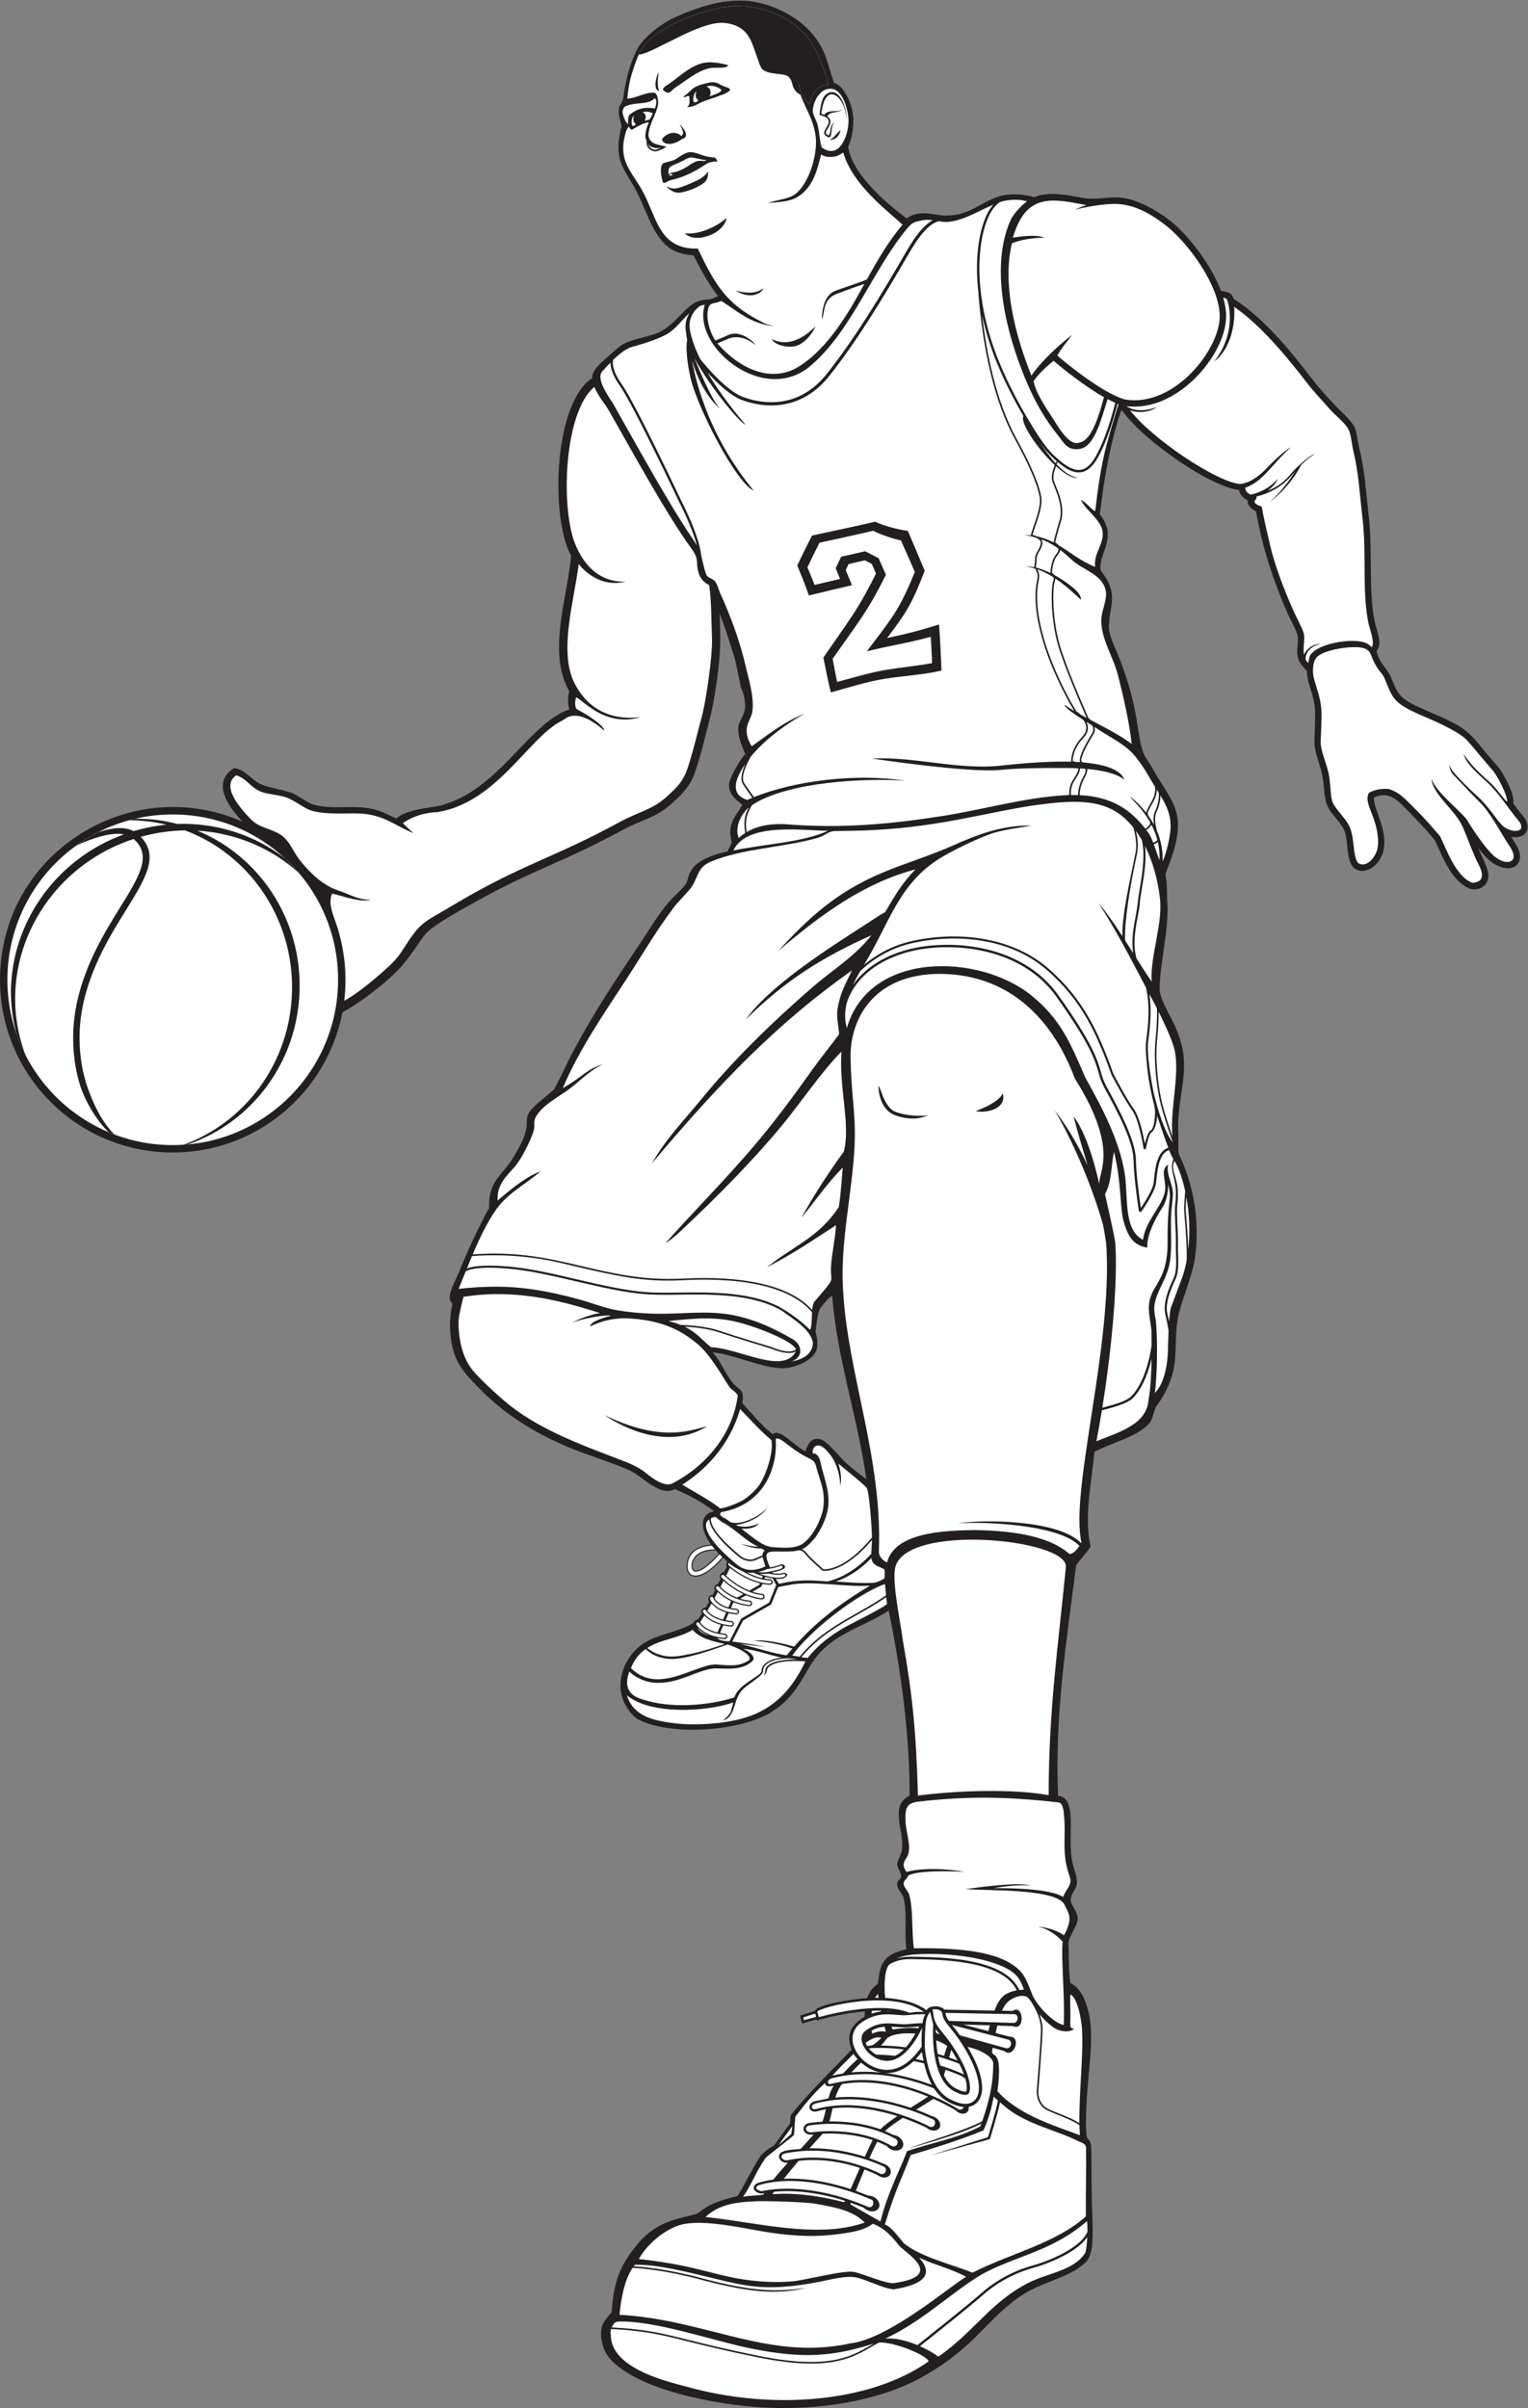 <?xml version="1.0" encoding="UTF-8" standalone="no"?>
<svg
   xmlns:dc="http://purl.org/dc/elements/1.1/"
   xmlns:cc="http://creativecommons.org/ns#"
   xmlns:rdf="http://www.w3.org/1999/02/22-rdf-syntax-ns#"
   xmlns:svg="http://www.w3.org/2000/svg"
   xmlns="http://www.w3.org/2000/svg"
   viewBox="0 0 633.733 998.787"
   height="998.787"
   width="633.733"
   xml:space="preserve"
   id="svg2"
   version="1.1"><rect x="0" y="0" width="633.733" height="998.787" fill="#808080" stroke="none"/><defs
     id="defs6" /><g
     transform="matrix(1.333,0,0,-1.333,0,998.787)"
     id="g10"><g
       transform="scale(0.1)"
       id="g12"><path
         id="path14"
         style="fill:#231f20;fill-opacity:1;fill-rule:evenodd;stroke:none"
         d="m 2821.11,6813.05 c 36.33,29.16 89.45,9.9 115.26,9.09 117.07,-3.68 133.73,91.79 272.63,59.47 l 8.26,-2.62 c 42.67,18.39 94.74,8.67 152.51,-2.11 40.6,-7.57 86.84,6.23 122.39,0.27 l 0.01,0.03 c 51.4,-6.28 113.89,-43.48 149.85,-72.07 55.68,-44.27 127.64,-138.02 156.89,-217.46 42.44,-5.34 32.84,-20.4 42.14,-26.47 92.24,-60.23 170.43,-154.89 246.9,-254.77 17.39,-22.72 61.35,-71.74 85.53,-94.66 56.66,-53.71 41.28,-53.92 57.05,-119.23 17.2,-71.21 19.67,-134.76 28.47,-208.58 12.48,-104.74 -3.22,-252.42 22.61,-342.16 0.21,0 1.59,-5.3 1.75,-5.86 10.86,-38.38 11.8,-50.03 -0.21,-69.29 8.67,-39.52 32.94,-51.83 46.32,-84.96 21.88,-54.19 26.21,-64.89 116.37,-103.11 142.26,-60.3 121.29,-66.82 214.08,-170.45 14.6,-16.31 54.88,-87.44 48.22,-115.27 9.61,-12.94 19.34,-25.84 29.89,-38.21 32.71,-38.32 8.01,-74.59 -36.02,-65.78 14.83,-24.06 31.77,-47.07 26.32,-69.96 -9.56,-40.14 -60.79,-33.08 -95.64,-2.22 -12.85,11.37 -23.77,25.32 -34.13,38.89 8.57,-21.03 30.66,-62.3 32.23,-81.73 2.76,-34.2 -24.7,-54.56 -56.47,-46.71 -50.21,18.82 -78.52,81.78 -99.93,129.42 -6.31,14.04 -8.19,20.24 -17.62,31.17 -29.13,33.74 -53.16,58.73 -83.27,89.33 -30.23,30.69 -53.61,53.78 -98.62,34.34 -5.82,-34.25 64.15,-128.47 14.42,-198.51 -21.59,-30.41 -60.95,-41.27 -81.26,-15.64 -21.16,26.69 -12,96.2 -29.86,120.16 -35.69,56 -52.63,46.36 -58.79,122.81 -2.43,30.02 -6.35,49.73 -15.5,77.88 -17.32,53.29 -14.69,58.26 -13.01,107.76 1.81,53.27 3.2,72.15 -12.58,120.69 -22.11,67.99 -0.43,47.05 -24.75,72.46 -31.33,32.71 -9.6,75.28 -16.51,98.1 -5.75,18.96 -23.86,50.86 -32.97,71.74 -42.77,98.2 -78.6,207.78 -95.89,313.03 -12.05,4.58 -28.61,19.53 -26.23,34.21 -12.14,5.3 -24.38,16.94 -26.97,31.84 -39,5.05 -98.16,33.05 -158.12,71.1 -76.94,48.84 -157.97,114.32 -197.9,166.62 l -10.26,11.14 c -34.01,-102.49 -52.86,-205.76 -66.72,-324.64 11.16,-11.84 21.84,-35.21 23.83,-48.92 7.14,-49.41 -27.51,-83.68 -21.04,-125.46 25.92,-34.01 35.87,-58.03 35.12,-89.37 -0.59,-24.97 -10.82,-63.24 -9.52,-89.87 1.32,-27.35 20.01,-61.44 31.86,-92.46 22.81,-59.68 41.31,-115.89 53.74,-189.85 5.96,-35.46 11.29,-83.75 23.87,-111.2 7.02,-15.28 15.64,-24.09 25.1,-41.21 56.56,-102.4 105.45,-130.7 65.76,-262.24 -6.95,-23.05 -13.44,-34.91 -24.72,-70.5 7.06,-35.4 3.81,-60.3 5.99,-86.03 6.8,-80.13 -26.7,-205.03 -23.58,-276.02 9.88,-56.09 60.95,-105.55 73.47,-196.07 11.01,-79.45 -21.25,-154.44 -15.49,-247.17 0.9,-14.57 -1.74,-48.37 1.34,-63.59 27.37,-57.86 70.15,-168.82 50.69,-320.1 -3.85,-29.91 -12.16,-53.85 -20.34,-80.76 -8.11,-26.59 -21.54,-62.75 -28.45,-88.8 -16.77,-63.28 -6.76,-127.3 -18.16,-180.99 -10.15,-47.85 -35.21,-90.79 -55.38,-116.67 -6.17,-14.74 -10.9,-40.08 -19.55,-50.01 -38.05,-43.69 -115.96,-59.8 -171.36,-89.66 -8.81,-93.9 -33.26,-206.61 -11.73,-294.2 -13.39,-21.57 -31.9,-37.98 -45.25,-59.59 -29.7,-235.11 -67.12,-465.7 -56,-716.44 64.04,-5.46 25.89,-134.03 45.48,-211.18 7.25,-28.56 12.82,-35.95 13.32,-61.5 -2.35,-18.72 -16.87,-27.55 -19.34,-48.42 -2.17,-18.43 21.61,-37.25 21.58,-61.5 -0.02,-20.8 -26.02,-51.71 -28.91,-75.71 2.3,-23.8 -0.72,-80.66 6.15,-124.41 32.12,-15.33 47.37,-53.78 55.75,-87.19 20.61,-82.18 -2.04,-191.84 -5.64,-289.657 -1,-27.629 -4.55,-78.672 1.88,-104.746 8.43,-8.977 9.53,-11.731 12.74,-23.782 1.67,-75.8 0.24,-142.804 3.12,-212.617 2.58,-62.558 4.25,-122.695 -17.02,-146.925 C 3340.61,410.977 3248.15,393.508 3188.78,356.926 3074.41,286.453 3038.38,187.977 2861.5,92.422 2723.14,17.664 2537.68,-5.828 2387.41,1.172 2221.25,8.895 1981.34,58.633 1898.61,152.734 c -20.74,22.227 -37.66,69.786 -23.14,107.727 3.35,8.758 20.71,30.633 27.75,37.937 5.92,97.989 28.6,144.93 69.74,198.7 62.92,82.218 123.8,88.593 191.68,106.132 17.94,4.641 22.25,31.633 130.25,56.504 21.36,33.672 51.45,95.618 72.55,126.528 18.51,18.152 28.13,23.218 41.21,31.004 19.38,27.121 30.93,43.3 49.42,68.132 2.57,15.383 -0.43,19.153 2.97,26.77 46.05,59.504 132.42,144.322 188.84,203.212 -19.23,44.73 -0.75,79.41 40.14,101.94 0,5.79 0.12,11.53 0.45,17.19 -71.77,-6.37 -136.59,-24.99 -140.36,-26.07 l 0.01,-0.01 -8.12,-2.54 -0.94,3.3 -45.66,-12.67 -5.81,24.67 45.55,14.34 c 6.75,20.98 123.71,37.67 162.73,40.08 6.01,17.2 16.3,32.48 33.57,44.47 7.01,51.98 7.94,89.82 88.42,107.45 -6.45,61.29 3.32,115.3 -8.95,160.97 -3.93,14.59 -18.11,22.89 -19.77,41.2 0.02,12.7 11.74,13.94 12.62,24.87 1.01,12.56 -12.7,24.55 -12.24,37.47 0.41,11.97 11.76,27.28 14.46,42.69 10.31,59.13 -41.59,138.16 24.15,170.96 0.72,187.68 -27.65,395.93 -65.18,575.5 -66.98,-43.96 -146.16,-64.49 -204,-120.64 -13.77,-13.38 -25.05,-27.82 -35.21,-42.75 -31.92,-51.39 -56.27,-107.7 -119.46,-147.92 -81.92,-58.47 -305.21,-84.63 -420,-27.62 -17.96,8.92 -34.65,34.17 -41.99,48.76 -32.63,64.89 -3.41,139.1 46.21,179.62 47.04,38.41 119.09,41.55 166.55,72.21 5.52,7.81 5.85,9.35 15.09,11.58 l 11.81,17.55 c -4.26,5.36 -1.91,18.13 11.74,18.88 l 10.64,17.65 c -6.56,12.55 2.48,23.52 10.79,21.11 l 7.94,15.61 c -6.03,6.44 -0.74,18.12 8.96,18.68 l 7.93,15.6 c -6.49,11.01 0.83,19.74 11.19,21.95 l 7.95,15.6 c -1.87,4.29 -2.2,10.93 1.74,16.55 -3.91,3.83 -8.22,7.92 -12.65,12.14 -26.32,-31.48 -51.53,-49.64 -71.29,-55.95 -8.98,-2.87 -16.94,-3.35 -23.48,-1.58 v 0 c -6.87,1.87 -12.16,6.14 -15.47,12.65 -3.91,7.69 -4.93,18.53 -2.35,32.22 4.41,23.32 19.64,36.56 35.85,44.06 14.65,6.78 30.1,8.82 38.79,9.41 -16.71,24.01 -43.89,72.5 -7.51,97.94 4.35,3.05 10.96,3.57 17.38,5.95 -37.37,27.52 -78.29,51.22 -122.39,68.94 -41.5,-22.12 -87.23,25.29 -126.72,50.59 -26.35,16.9 -132.37,51.93 -166.35,64.75 -132.18,49.89 -240.87,115.98 -334.04,217.5 -57.15,57.83 -69.79,101.85 -72.6,176.44 -0.64,17.07 3.31,47.31 7.52,66.38 -5.63,10.24 -8.86,10.59 -8.35,21.68 1.04,22.93 19.25,54.09 29.26,78.86 27.36,67.64 61.64,140.84 93.46,198.95 -1.99,72.54 28.07,93.26 58.15,131.82 16.13,20.69 41.85,66.03 49.96,88.03 13.96,37.92 5.67,44.18 11.27,66.25 6.54,25.82 72.35,70 83.72,83.89 28.66,54.81 34.54,71.97 59.24,118.34 66.86,125.53 130.7,220.03 208.91,336.79 28.6,42.69 55.12,89.11 90.56,129.14 11.94,13.5 44.13,42.35 51.42,55.72 6.63,12.14 4.92,22.96 15.99,40.79 23.46,37.78 88.5,53.05 113.59,58.44 0.91,7.83 9.44,18.82 12.03,26.8 -5.25,24.55 -6.22,37.7 -1.3,56.58 5.45,20.91 24.37,43.52 34.22,61.43 -22.36,18.14 -41.92,32 -41.24,63.75 0.38,17.3 36.59,82.96 50.28,93.49 -10.17,29.47 -24.98,53.86 -21.05,87.16 2.02,17.06 16.79,30.21 20.16,55.6 2.3,17.37 -2.92,45.19 -12.53,65.28 l -17.6,84.37 c -15.92,53.38 -32.15,102.27 -48.47,145.81 2.28,-75.95 4.59,-109.17 -7.59,-200.34 -11.23,-84.13 -18.6,-110.14 -35.09,-174.42 -13.22,-51.5 -31.94,-124.38 -47.5,-149.24 -16.2,-28.67 -39.14,-50.22 -62.81,-70.9 -47.69,-41.69 -92.94,-48.39 -146.92,-77.81 -184.2,-100.37 -281.8,-125.49 -451.09,-219.83 -36.31,-20.23 -140.29,-76.23 -164.21,-104.92 -23.15,-27.79 -32.31,-49.11 -69.3,-93.99 -39.24,-47.59 -129.81,-117.8 -189.34,-149.75 C 1016.87,4088.68 790.105,3899.71 523.09,3906.86 226.406,3914.8 -7.75,4161.84 0.195,4458.52 10.559,4845.56 411.406,5088.34 755.445,4935.53 c -42.91,43.76 -99.781,122.2 -27.75,166.76 32.344,-0.34 56.172,-39.31 88.821,-51.81 28.211,-10.82 61.922,-14.03 91.121,-24.9 17.855,-6.65 46.535,-29.23 64.633,-35.12 42.8,-13.89 91.82,-7.76 135.23,-9.03 59.49,-1.75 82.47,-14.81 124.86,-35.68 43.45,35.61 117.22,30.54 153.18,45.31 153.24,46.24 245.65,216.95 349.56,277.01 11.51,6.65 23.74,14.37 36.8,16.89 -5.65,13.07 -5.93,36.63 -0.77,57.22 -51.04,89.35 -29.78,204.97 -10.2,313.92 7.1,39.53 13.8,76.8 15.85,107.63 -34,61.8 -47.13,189.85 -35.11,306.95 11.02,107.38 43.55,207.99 101.06,245.96 -1.1,17.82 12.31,30.9 23.54,43.63 21.07,19.6 40.87,37.07 62.38,54.77 28.21,23.23 94.97,28.57 128.21,47.01 52.54,29.13 82.25,88.7 124.74,96.2 31.42,5.54 18.1,-1.71 52.89,12.77 -26.9,32.04 -58.26,90.53 -76.63,126.93 -43.41,4.41 -71.67,14.08 -96.88,43.44 -36.85,42.91 -47.63,90.49 -80.65,156.27 -18.93,37.71 -43.81,66.07 -52.51,103 -8.82,37.46 0.32,78.98 6.49,99.88 -6.38,20.94 -10.21,35.48 -8.97,51.66 1.11,14.51 8.86,16.36 12.9,31.01 7.04,46 15,93.29 39.67,146.6 18.06,44.85 81.55,90.64 121.29,108.64 64,29 162.87,66.55 255.36,47.16 74.75,-15.67 139.85,-55.95 178.19,-104.61 39.59,-50.28 41.77,-88.28 62.2,-146.37 30.85,-6.44 60.34,-70.49 59.87,-113.17 0.53,-30.13 -4.96,-63.55 -16.11,-84.67 13,-91.4 133.22,-187.47 182.4,-223.74 z M 2236.33,2659.13 c -3.12,3.09 -6.16,6.17 -9.03,9.21 l -3.06,0.03 c -29.92,0.3 -48.17,-8.61 -58.4,-19.92 -5.04,-5.57 -8.15,-11.71 -9.75,-17.6 -1.59,-5.81 -1.71,-11.34 -0.8,-15.77 h 0.01 c 0.9,-4.36 2.71,-7.46 4.95,-8.32 7.64,-2.95 18.25,1.31 29.26,8.65 17.83,11.88 36.35,31.7 46.41,43.25 l 0.41,0.47 z m 353.1,801.03 c 14.07,-191.87 79.88,-379.94 106.07,-570.32 -16.11,13.4 -50.7,37.42 -74.13,61.82 -16.84,17.52 -50.78,59.55 -70.51,63.39 -29.22,5.67 -40.85,-22.11 -44.49,-38.4 -36.73,17.49 -79.14,73.47 -102.52,53.71 -36.69,29.48 -64.39,63.53 -94.31,97.14 6.96,42.7 -7.31,38.68 -24.86,57.29 -26.09,27.66 -41.17,72.92 -67.52,99.97 60.83,-4.71 157.39,-50.3 219.46,-49.44 33.51,0.46 97.48,23.7 105.11,61.72 3.36,16.69 0.5,35.12 -4.68,52.39 3.58,14.42 3.59,48.62 14.51,71.66 13.53,17.92 25.55,34.08 37.87,39.07 v 0" /><path
         id="path16"
         style="fill:#ffffff;fill-opacity:1;fill-rule:evenodd;stroke:none"
         d="M 3006.04,408.633 C 2955.56,378.855 2766.7,216.57 2647.96,201.609 2466.53,162.258 2322,214.07 2149.63,254.891 c -50.91,12.062 -134.84,31.132 -222.06,35.109 4.44,47.883 14.32,107.188 40.72,146.23 24.79,-1.093 100.55,-6.855 214.39,-37.199 70.57,-18.816 128.92,-30.683 180.96,-35.078 52.15,-4.402 98,-1.324 143.47,9.766 -82.75,-11.395 -126.5,-6.18 -143.06,-4.785 -51.76,4.375 -109.84,16.195 -180.1,34.921 -109.63,29.219 -184.23,35.754 -212.22,37.208 1.22,1.621 2.45,3.214 3.73,4.757 72.15,1.731 166.61,-23.613 256.08,-44.972 98.31,-23.465 160.26,-37.965 315.65,-8.457 28.49,5.41 86.98,21.425 118.2,13.691 37.62,-9.344 80.72,-33.379 115.26,-36.855 53.88,9.113 141.06,30.351 79.01,98.656 53.41,-24.707 91.47,-31.125 146.38,-59.25 v 0" /><path
         id="path18"
         style="fill:#ffffff;fill-opacity:1;fill-rule:evenodd;stroke:none"
         d="m 2577.34,7229.52 c -30.43,0.35 -54.2,-27.48 -57.84,-61.14 -25.18,14.05 -33.86,58.89 -40.74,84.1 1.54,-70.71 61.08,-124.53 60.12,-204.3 -0.45,-38.24 -12.83,-84.79 -31.01,-117.36 -34.32,-61.47 -57.04,-50.27 -118.95,-69.7 44.21,3.34 70.79,5.4 93.24,19.27 51.23,31.66 61.99,92.33 72.66,131.75 13.81,-9.47 29.81,-8.07 39.77,-7 12.3,1.33 23.92,10.05 29,12.98 30.34,-102.89 137.86,-180.37 184.48,-224.51 -43.21,-51.42 -74.67,-105.07 -111.05,-170.47 -26.14,-11.01 -70.8,-25.05 -97.92,-35.19 -44.21,-16.56 -41.87,-88.41 -41.84,-88.62 9.76,18.15 0.89,62.17 45.49,78.87 24.82,9.28 61.51,22.98 86.6,31 -50.24,-91.97 -113.26,-200.3 -203.67,-256.87 -83.95,-52.53 -183.34,-9.15 -253.7,72.12 6.44,2.76 15.04,6.35 22.58,9.24 2.38,0.91 4.6,2.01 7.02,3.21 13.78,6.87 48.85,16.15 89.18,-18.01 l -6.81,9.35 c -45.58,38.6 -70.84,26.03 -87.01,17.99 -2.33,-1.16 -4.46,-2.22 -6.06,-2.84 -8.75,-3.33 -18.56,-7.47 -25.16,-10.32 -19.7,30.03 -31.28,76.38 -20.53,104.59 5.64,14.82 21.24,9.86 38.93,18.8 51.45,-32.32 89.83,-70.85 165.74,-79 -17.18,4.33 -26.39,5.95 -39.84,13.71 -45.56,22.96 -82.23,49.09 -110.8,81.17 -41.74,46.91 -66.99,104.33 -88.09,146.96 -121.27,-3.05 -126.34,96.11 -172.48,179.92 -19.13,34.74 -41.12,59.89 -52.3,90.55 -7.74,21.24 -10.3,45.13 -3.12,76.68 2.04,8.98 6.31,26.74 13.39,32.09 2.98,-4.93 7.2,-10.93 10.9,-8.75 17.39,10.25 37.55,22.5 51.71,21.94 -6.12,-11.49 -14.71,-37.88 -9.8,-52.23 0.64,-1.5 1.41,-2.95 2.3,-4.34 -0.52,-6.77 0.84,-16 3.77,-20.25 4.02,-5.82 10.32,-10.05 16.28,-12.16 15.04,-5.21 41.89,13.61 41.97,13.66 -13.11,3.22 -39.86,7.48 -45.57,14.82 -16.29,12.75 -10.09,33.3 -4.43,50.8 8.21,25.34 18.25,38.72 23.57,64.75 1.7,8.3 -0.3,17.77 -2.84,28.46 -4.05,4.83 -3.29,7.96 -8.66,8.75 -24.49,3.63 -55.73,-16.85 -83.9,-18.17 2.26,29.43 6.79,54.08 13.24,75.25 6.11,20.07 14.17,43.78 22.62,62.98 38.7,88.04 220.27,146.79 297.32,150.18 81.44,3.59 163.86,-32.64 210.46,-78.69 45.68,-45.13 64.12,-104.59 81.78,-166.02 z M 2302.84,3108.4 c 28.54,-28.97 57.49,-63.29 97.08,-96.44 8.31,-35.82 -16.76,-110.14 -37.78,-140.29 -13.88,-19.9 -40.11,-41.5 -55.17,-49.55 -11.3,-6.05 -54.12,-23.9 -67.2,-22.46 -21.47,19.81 -97.99,61.44 -117.06,73.48 66.95,42.63 145.27,115.53 180.13,235.26 z m 1013.48,-491.52 c -24.1,-246.71 -53.18,-442.52 -53.66,-709.76 -117.49,20.73 -285.19,13.92 -406.61,-1.22 -5.48,201.61 -18.22,321.33 -46.71,480.9 -6.72,55.29 -33.47,176.02 -24.63,225.63 26.75,143.11 540.26,92.15 531.61,4.45 z M 2206.6,5671.13 c 7.22,-50.01 6.26,-103.8 8.67,-165.11 2.11,-53.36 -19.37,-201.12 -33.34,-249.59 -10.93,-37.95 -38.9,-161.14 -55.94,-183.83 -12.67,-25.46 -35.23,-42.99 -56.49,-63.28 -46.51,-38.54 -81.6,-41.73 -142.72,-75.04 -208.03,-113.38 -305.53,-131.15 -517.49,-258.23 -94.65,-56.76 -98.29,-47.66 -155.81,-138.26 -17.57,-27.68 -34.96,-44.35 -58.87,-65.63 -28.14,-25.06 -82.01,-71.08 -123.64,-93.35 8.96,74.03 2.74,141.68 -16.38,212.3 -11.33,44 -36.68,84.43 -21.63,121.03 35.13,-6.74 84.27,-28.22 121.67,-19 -43.95,-0.11 -65.47,16.96 -103.16,29.25 -49.04,15.97 -92.95,60.11 -121.611,97.98 -18.304,24.18 -28.902,56.67 -56.91,75.15 -30.648,20.22 -65.918,20.5 -92.914,48.6 -28.133,29.28 -95.523,101.58 -45.113,136.15 33.586,-9.06 46.254,-42.55 85.215,-53.65 16,-4.57 46.058,-7.99 63.668,-12.95 35.277,-9.94 59.539,-37.37 91.797,-45.05 53.738,-12.79 116.858,-3.26 161.228,-8.47 64.45,-7.57 103.01,-42.45 150.11,-59.62 -8.37,5.89 -25.32,23.38 -33.64,30.7 29.84,21.63 69.9,33.7 109,34.68 184.34,31.32 280.97,229.64 383.05,282.63 16.55,8.59 21.04,16.69 41.26,17.21 31.57,0.81 64.84,-21.65 92.88,-45.8 3.5,11.91 -50.27,48.73 -82.62,64.89 -11.3,5.65 -7.03,34.65 -3.8,38.2 21.15,-8.96 90.6,-94.68 201.38,-61.38 -103.48,-13.21 -173.26,34.08 -209.02,109.75 -46.87,99.16 1.99,256.73 15.11,366.03 31.45,-38.45 83.34,-70.41 146.19,-54.42 -116.1,-4.18 -156.6,109.01 -166.6,145.36 -34.86,134.63 -16.91,389.72 69.2,460.54 13.85,-32.81 33.03,-52.32 44.31,-72.17 77.18,-135.62 167.38,-300.51 244.07,-411.95 13.97,-20.28 30.33,-36.14 30.99,-61.75 0.77,-29.85 8.72,-54.5 32.38,-67.54 1.56,-0.86 4.42,-2.87 5.52,-4.38 z m 2059,-215.63 c 20.04,-53.75 32.92,-50.52 42.77,-74.84 26.84,-66.23 28.53,-77.56 129.74,-120.46 48.1,-20.4 98.52,-45.21 122.89,-67.19 26.25,-28.34 56.67,-67.57 84.08,-98.18 12.3,-13.75 47.87,-79.92 43.68,-97.39 -23.7,26.07 -30.83,41.14 -56.96,64.51 -32.49,29.08 -53.05,48.73 -78.26,84.46 9.53,-32.84 48.84,-64.57 75.07,-89.18 37.18,-34.88 61.62,-77.31 94.26,-115.57 31.86,-37.33 -14.73,-44.85 -46.46,-19.27 -20.98,18.9 -39.27,55.66 -78.68,91.79 -28.75,26.37 -56.86,53.8 -76.19,77.14 -2.75,3.33 -6.25,8.93 -13.81,22.52 4.21,-13.19 5.14,-22.62 14.7,-32.43 30.32,-31.17 63,-67.04 88.68,-91.72 33.04,-38.06 64.64,-98.87 85.74,-129.76 37.37,-54.74 -16.5,-66.23 -57.49,-21.98 -24.48,25.23 -59.01,76.6 -76.73,106.49 -37.2,42.06 -89.75,80.25 -108.39,123.6 4.03,-47.71 74.59,-97.14 96.73,-147.95 15.66,-35.97 22.33,-57.32 39.48,-96.62 10.12,-23.19 45.33,-73.26 -9.18,-77.68 -51.45,19.29 -79.29,101.59 -100.7,144.86 -24.81,28.65 -50.73,59.41 -78.13,85.7 -26.6,25.53 -43.64,48.97 -80.42,61.1 -16.22,2 -39.98,0.69 -62.51,-11.3 -14,-22.34 5.76,-51.5 18.62,-93.46 7.56,-24.74 13.59,-60.27 6.58,-84.42 -9.19,-30.27 -36.72,-56.69 -59.95,-40.18 -18.19,27.89 -7.94,80.06 -29,118.75 -13.34,24.72 -46.46,54.16 -51.38,75.04 -6.38,27.07 -3.94,62.82 -13.42,96.34 -8.99,31.82 -23.36,64.91 -21.83,90.13 1.34,21.98 2.37,54.54 2.6,76.07 0.54,52.61 -13.59,77.62 -24.3,120.17 -3.71,17.07 -3.54,46.1 6.33,58.97 16.22,29.14 131.92,44.94 155.97,29.62 6.68,-4.09 10.8,-5.86 15.87,-17.68 z m -975.67,931.05 c 12.71,24 31.91,44.6 45.94,64.24 -39.64,-30.14 -94.41,-79.79 -126.85,-126.7 -30.25,75.45 -96.92,261.36 -60.48,411.66 28.69,11.83 64.56,16.86 100.51,17.37 -22.98,10.81 -75.74,4.18 -97.66,-0.08 41.04,141.41 123.78,121.07 224.33,102.45 1.71,-0.31 3.42,-0.57 5.13,-0.79 -12.8,-4.17 -25.6,-8.99 -36.89,-14.39 0.16,0.06 60.39,16.04 120.83,18.05 41.09,0.04 92.14,-11.09 164.81,-68.88 68.55,-54.52 166.15,-187.37 165.38,-281.91 -0.85,-104.53 -143.32,-283.61 -294.77,-257.72 -72.55,19.57 -200.95,127.34 -210.28,136.7 z m 144.88,-129.5 c -11.8,-44.51 -36.52,-134.42 -74.53,-140.68 -33.82,-16.2 -71.51,55.25 -85.35,75.91 -18.22,27.23 -54.3,82 -59.01,114.48 17.82,25.78 38.4,43.33 62.19,63.53 27.86,-24.43 97.94,-80.27 156.7,-113.24 z m -878.28,776.89 c -6.58,22.45 -6.74,46.22 -12.78,70.59 -3.8,15.32 -15.16,30.66 -14.83,45.16 2.98,35.8 26.57,63.02 44.75,65.59 46.56,12.54 65.03,-62.98 66.45,-96.67 1.36,-32.59 -22.05,-127.68 -83.59,-84.67 z m 15.93,34.11 c -2.71,1.54 -5.33,4.06 -7.12,7.06 v 0 c -9.4,15.69 44.38,45.95 -15.54,59.93 3.81,35.51 8.97,55.64 21.06,64.53 h 0.01 c 40.88,30.08 66.86,-49.96 61.69,-75.5 0.79,44.11 -32.37,88.65 -55.55,71.57 v 0 c -9.7,-7.14 -17.85,-24.66 -21.54,-56.69 3.83,-1.14 7.17,-2.36 10.1,-3.64 0.41,3.16 3.63,8.44 19.59,10.95 9.43,1.48 21.8,-0.79 33.58,4.75 0,-0.01 -1.26,-4.46 -24.78,-8.15 -14.26,-2.23 -18.55,-8.59 -19.85,-12.22 26.07,-18.22 -9.23,-44.67 -4.31,-52.86 v 0 c 2.74,-4.57 10.14,-10.76 12.15,0.07 h 0.01 c 2.34,12.73 2,27.38 14.38,33.92 -16.06,-14.64 -1.73,-56.32 -23.88,-43.72 z m 42.9,20.04 c -7.25,-33.35 -33.83,-30.73 -33.88,-30.76 14.01,6.09 22.47,22.43 33.88,30.76 z m -577.87,67.18 c -22.6,3.67 -38.55,1.7 -52.25,-3.76 -9.37,-3.73 -17.68,-9.09 -26.34,-15.4 -2.22,-1.62 -6.97,-15.34 -3.94,-29.18 -3.41,-0.45 -12.74,14.13 -15.54,26.04 -3.4,7.87 -3.7,17.71 2.99,26.32 22.7,17.32 78.55,5.79 93.09,27.19 11.3,-0.47 5.71,-23.59 1.99,-31.21 z m 65.31,-248.82 c 20.65,2.34 71.47,27.65 73.76,28.79 1.47,0.87 22.91,13.6 26.24,25.33 1.25,-15.81 -2.21,-27.52 -10.4,-34.8 -17.72,-15.76 -56.17,-30.08 -77.38,-32.49 -23.25,-2.64 -41.68,19.6 -41.7,19.63 7.05,-2.17 14.09,-8.21 29.48,-6.46 z m -52.78,361.11 c -4.9,-21.06 -4.45,-45.74 0.87,-57.95 -19.75,2.93 -9.78,47.25 -0.87,57.95 z m -33.36,-223.26 c 6.35,-9.91 23.14,-14.5 40.18,-11.82 -7.74,-3.32 -18.11,-6.91 -23.4,-5.03 -5.09,1.81 -10.45,5.39 -13.83,10.29 -1.36,1.98 -2.4,4.17 -2.95,6.56 z m 113.97,-277.22 c 17.55,-2.61 40.98,0.43 65.14,9.58 21.28,8.07 46.25,20.54 65.09,38.39 -8.09,-51.22 -99.08,-82.22 -130.23,-47.97 z m 129.49,436.77 c -11.64,-7.1 -15.95,-5.58 -31.43,-12.83 -8.59,-3.22 -30.99,-10.04 -40.68,-14.02 -25.15,-10.36 -20.23,-14.34 -50.05,-17.88 10.66,10.9 6.9,15.78 6.67,33.88 -3.7,4.3 -15.53,-6.16 -18.34,-0.97 33.83,22.91 16.61,29.53 83.52,44.63 24.37,2.23 24.28,-6.54 50.07,-15.1 21.85,-6.71 7.06,-13.9 0.24,-17.71 z m 28.09,-614.94 c 0.15,-0.07 58.65,-19.01 86.18,7.14 -0.21,-10.32 -33.83,-40 -86.18,-7.14 z m -166.07,471.17 c 31.52,8.36 -7.19,45.91 -7.28,46.02 3.71,-9.75 18.39,-27.35 4.47,-36.42 -8.76,9.82 -33.66,18.47 -58.58,-7.69 -5.2,-13.17 22.27,-29.76 61.39,-1.91 z m -52.26,164.36 c -2.24,-3.43 -10.27,-7.89 -6.2,-12.45 21.17,-17.87 21.55,-1.27 40.77,10.64 27.15,16.82 61.63,47.26 99.44,57.1 19.99,5.21 59.47,-2.21 61.42,10.39 -28.55,8.2 -59.06,11.35 -79.01,6.34 -47.27,-11.87 -82.6,-52.92 -116.42,-72.02 z m 139.43,-220.35 c -22.16,2.66 -42.88,14.86 -59.41,15.38 -17.38,0.55 -35.43,-14.64 -48.24,-22.38 -7.66,-4.64 -27.24,-8.64 -37.78,-12 -11.83,-8.91 -8.15,-38.11 -0.93,-60.48 5.76,-3.46 15.48,5.78 23.65,7.56 38.27,8.3 73.01,24.9 109.67,49.52 11.19,7.51 24.43,8.57 36.11,8.66 -6.79,15.2 -8.79,12.02 -23.07,13.74 z m 192.17,-566.81 c 8.99,-18.69 48.38,-26.28 68.01,-22.34 32.36,4.44 59.12,41.61 68.22,62.47 -53.95,-52.43 -96.44,-58.38 -136.23,-40.13 v 0" /><path
         id="path20"
         style="fill:#ffffff;fill-opacity:1;fill-rule:evenodd;stroke:none"
         d="m 2244.88,7213.07 c -4.24,-10.49 -19.3,-13.24 -37.32,-20.1 10,18.69 -4.61,31.02 -10.2,29.74 15.6,7.86 38.44,-0.72 47.52,-9.64 v 0" /><path
         id="path22"
         style="fill:#ffffff;fill-opacity:1;fill-rule:evenodd;stroke:none"
         d="m 2166.54,7208.13 c -3.91,-14.87 -2.18,-19.32 6.28,-28.74 -3.3,-2.58 -6.47,-5.53 -13.46,-4.81 -3.65,3.47 -3.7,24.62 7.18,33.55 v 0" /><path
         id="path24"
         style="fill:#ffffff;fill-opacity:1;fill-rule:evenodd;stroke:none"
         d="m 2199.35,6994.88 c -3.06,-1.65 -4.67,-1.52 -7.94,-3.4 -16.07,2.75 -26.52,-1.28 -26.52,-1.28 0,0 -6.96,-3.54 -13.86,-7.01 -16.67,-13.38 -43.28,-25.43 -55.82,-26.6 -2.14,-0.2 -3.57,-0.63 -4.5,-1.2 -2.77,-0.57 -7.82,-2.11 -10.51,-6.01 -0.54,6.38 -0.98,17.44 2.51,21.64 5.23,6.33 18.72,10.79 29.06,15.27 15.11,6.55 27.9,15.98 39.82,16.89 11.75,-1.79 38.27,-9.17 47.76,-8.3 z m -110.01,-42.25 c 0.36,-2.58 3.66,-5.4 3.66,-5.4 -3.7,-0.62 -7.45,-1.07 -11.24,-1.35 1.19,3.64 5.21,5.78 7.58,6.75 v 0" /><path
         id="path26"
         style="fill:#ffffff;fill-opacity:1;fill-rule:evenodd;stroke:none"
         d="m 2168.34,5795.18 c -3.61,6.21 -6.64,11.33 -13.88,22 -75.92,111.81 -171.19,286.46 -244.76,415.71 -11.06,19.43 -58.38,81.15 -35.54,104.38 7.7,8.76 16.3,18.26 25.38,27.52 -0.19,-15 5.16,-38.36 28.17,-70.79 42.7,-60.18 184.63,-361.56 185.04,-362.43 l 0.08,-0.14 c 0.14,-0.27 39.65,-75.4 55.51,-136.25 v 0" /><path
         id="path28"
         style="fill:#ffffff;fill-opacity:1;fill-rule:evenodd;stroke:none"
         d="m 2178.7,6375.34 c -22.54,45.63 -30.2,76.85 -32.66,94.91 -5.38,48.14 31.93,70.2 33.07,70.84 4.48,1.67 9.1,2.86 13.9,3.45 -41.39,-127.07 176.77,-309.96 322.91,-194.9 131.46,106.61 196.83,300.61 308.11,434.18 17.25,20.7 26.99,18.71 42.35,22.76 11.95,3.15 23.78,2.56 35.51,0.96 -11.66,-6.29 -22.73,-15.9 -33.04,-27.17 -19.96,-21.83 -37.05,-49.81 -49.58,-71.35 -37.2,-63.95 -75.62,-129.27 -116.27,-193.3 -40.54,-63.86 -83.23,-126.27 -128.98,-184.44 -36.77,-46.75 -77.56,-71.26 -117.03,-82.34 -56.2,-15.78 -109.91,-4.44 -145.42,8.64 -49.15,18.1 -111.38,91.16 -132.87,117.76 v 0" /><path
         id="path30"
         style="fill:#ffffff;fill-opacity:1;fill-rule:evenodd;stroke:none"
         d="m 3602.52,4872.78 c 3.94,-17.24 6.02,-36.02 5.3,-56.35 -6.34,14.63 -11.96,33.06 -18.02,49.77 4.55,1.18 9.37,3.19 12.72,6.58 v 0" /><path
         id="path32"
         style="fill:#ffffff;fill-opacity:1;fill-rule:evenodd;stroke:none"
         d="m 3582.6,4926.64 c 7.24,-13.98 13.61,-29.59 18.16,-46.8 -2.06,-4.97 -7.54,-7.56 -12.72,-8.9 -4.29,11.36 -8.85,21.64 -14.08,28.97 -2.46,3.46 -4.96,6.87 -7.51,10.23 6.13,3.8 13.35,9.5 16.15,16.5 v 0" /><path
         id="path34"
         style="fill:#ffffff;fill-opacity:1;fill-rule:evenodd;stroke:none"
         d="m 3599.34,5035.82 c 2.11,-3.34 4.2,-6.64 6.27,-9.94 1.06,-24.58 -5.91,-45.52 -11.4,-56.51 -4.66,-9.31 -5.9,-21.12 -4.89,-33.66 0.23,-3.01 0.6,-6.06 1.08,-9.13 -5.42,10.14 -11.31,19.47 -17.3,27.95 -1.17,2.37 -1.81,4.35 -1.94,6.27 -0.29,4.44 2.07,9.35 6.73,18.68 1.37,2.73 3.13,5.75 5.05,9.02 7.14,12.19 16.29,27.82 16.4,47.32 v 0" /><path
         id="path36"
         style="fill:#ffffff;fill-opacity:1;fill-rule:evenodd;stroke:none"
         d="m 3284.19,6051.63 c -17.34,18.82 -33.53,41.26 -47.47,62.98 12.2,-17.18 23.49,-31.02 33.85,-40.98 5.95,-5.71 11.81,-11.14 17.62,-16.18 -1.23,-1.17 -2.73,-3.02 -4,-5.82 v 0" /><path
         id="path38"
         style="fill:#ffffff;fill-opacity:1;fill-rule:evenodd;stroke:none"
         d="m 3354.04,5018.84 c -7.18,0.24 -14.59,0.3 -22.2,0.16 -0.65,27.12 7.41,39.41 15.34,51.5 3.91,5.97 7.81,11.9 10.75,19.55 1.7,4.43 2.32,8.33 2.16,11.75 5.69,-0.31 11.33,-0.7 16.89,-1.15 1.45,-5.74 0.29,-13.22 -6,-24.04 -13.77,-23.67 -16.25,-43.81 -16.94,-57.77 v 0" /><path
         id="path40"
         style="fill:#ffffff;fill-opacity:1;fill-rule:evenodd;stroke:none"
         d="m 3405.37,5230.79 c 2.31,-1.47 4.25,-2.75 5.74,-3.76 41.29,-28.41 93.19,-50.85 124.38,-91.73 29.86,-39.12 33.76,-51.27 58.05,-90.28 3.4,-22.74 -7.04,-40.59 -14.9,-54 -1.96,-3.36 -3.78,-6.46 -5.21,-9.32 -4.11,-8.2 -6.55,-13.28 -7.15,-17.95 -25.1,32.52 -50.04,50.18 -50.19,50.3 3.77,-8 37.06,-34.71 62.5,-79.96 1.06,-8.41 -7.9,-15.61 -15.17,-19.99 -45.24,58.27 -103.35,99.89 -204.4,104.54 0.68,13.47 3.1,32.82 16.26,55.47 6.65,11.42 8.31,19.64 7.24,26.07 48.82,-4.41 91.19,-14.32 115.48,-33.41 -12.51,37.28 -80.89,49.78 -130.32,54.03 -0.71,0.67 -1.39,1.35 -2.04,2.03 -3.1,3.24 -0.39,13.52 4.61,25.81 9.4,23 27.04,51.97 31.6,59.1 5.03,7.89 5.4,15.83 3.52,23.05 z M 3477,6236.6 c 1.04,-0.41 2.07,-0.8 3.1,-1.19 -39.92,-129.98 -54.42,-177.11 -72.43,-332.72 -10.03,1.51 -23.38,23.26 -44.7,35.35 9.96,-27.84 61.53,-61.58 67.43,-97.42 6.49,-39.45 -29.07,-70.03 -23.02,-111.48 -44.22,16.82 -76.64,45.15 -113.93,67.22 -3.51,4.3 -7.92,7.25 -10.3,8.64 1.12,5.34 5.33,23.82 18.08,66.3 12.12,40.41 -5.74,84.03 -16.43,110.14 v 0 c -3.27,7.98 -5.85,14.28 -6.59,18.11 -2.6,13.55 2.81,30.08 7.55,42.51 25.85,-23.37 50.99,-38.8 67.81,-35.75 -22.19,3.19 -44.68,19.45 -65.63,41.32 l 0.08,0.18 v 0.02 l 0.35,0.9 c 1.03,2.61 1.77,4.79 2.29,6.6 18.51,-15.73 36.36,-27.3 53.65,-31.07 24.23,-5.29 46.85,4.37 67.72,38.44 34.16,55.77 58.53,147.93 64.97,173.9 z m -178.46,-454.84 c 11.35,-8.64 23,-18.72 35.89,-30.58 37.05,-34.09 98.71,-45.79 106.66,-100.45 3.15,-21.78 -11.7,-56.41 -13.97,-78.87 -6.01,-59.37 36.21,-121.11 51.29,-179.85 17.05,-66.44 35.18,-145.87 42.8,-214.23 -34.82,26.67 -83.03,50.97 -128.83,75.22 -2.63,2.89 -4.85,4.88 -5.76,5.67 -3.7,8.25 -52.75,117.92 -82.81,205.61 -12.68,37.01 -19.92,76.76 -23.56,112.2 -5.25,51.26 -3.03,93.32 1.11,104.99 1.54,4.35 2.11,8.12 2.03,11.38 37.8,-25.02 67.26,-55.3 80.22,-66.54 0.59,13.63 -13.04,27.77 -24.7,37.56 -15.34,12.84 -36.27,27.61 -58.89,39.92 -2.29,3.42 -5.22,5.46 -6.97,6.47 0.23,7.04 2.2,37.3 18.24,56.11 4.82,5.66 6.9,10.81 7.25,15.39 v 0" /><path
         id="path42"
         style="fill:#ffffff;fill-opacity:1;fill-rule:evenodd;stroke:none"
         d="m 3380.21,5246.6 c 6.77,-4.27 13.09,-8.2 18.42,-11.54 3.31,-7.48 4.41,-16.19 -0.99,-24.63 -4.62,-7.25 -22.5,-36.63 -32.01,-59.91 -5.06,-12.41 -7.74,-23.37 -4.95,-29.17 -6,0.44 -11.64,0.76 -16.77,1 -2.45,1.13 -4.63,1.86 -6.09,2.28 -0.21,7.4 1.05,38.13 33.76,73.08 16.66,17.81 15.62,34.91 8.63,48.89 v 0" /><path
         id="path44"
         style="fill:#ffffff;fill-opacity:1;fill-rule:evenodd;stroke:none"
         d="m 3380.98,5259.07 c -6.36,3.41 -12.65,6.82 -18.83,10.24 -6.3,5.69 -11.86,9.4 -13.52,10.48 -36.4,60.46 -77.76,145.25 -101.7,229.6 -18.14,63.89 -26.27,127.5 -14.62,179.93 3.17,14.25 -0.79,25.25 -4.75,32.04 17.69,-6.16 34.63,-15 50.26,-24.9 0.86,-3.37 0.81,-7.75 -1.17,-13.32 -4.31,-12.14 -6.69,-55.18 -1.36,-107.17 3.67,-35.79 10.98,-75.95 23.79,-113.31 28.34,-82.68 73.65,-185.1 81.9,-203.59 v 0" /><path
         id="path46"
         style="fill:#ffffff;fill-opacity:1;fill-rule:evenodd;stroke:none"
         d="m 3239.17,5814.75 c 19.85,-7.23 36.68,-16.45 53.8,-28.86 0.95,-4.58 -0.16,-10.05 -5.47,-16.28 -17.39,-20.39 -19.26,-52.94 -19.46,-59.63 -14.56,7.13 -29.52,12.97 -43.9,16.41 -0.55,0.7 -1.05,1.27 -1.44,1.71 0.76,3.89 2.98,16.16 2.98,28.2 0,6.51 3.59,12.9 7.48,19.83 4.16,7.41 8.66,15.4 10.02,25.28 0.74,5.33 -1,9.74 -4.01,13.34 v 0" /><path
         id="path48"
         style="fill:#ffffff;fill-opacity:1;fill-rule:evenodd;stroke:none"
         d="m 2340.69,5010.49 c -5.3,-2.19 -10.5,-4.42 -15.55,-6.7 -58.37,18.26 -34.56,71.04 -6.2,111.72 -9.58,-21.54 -17.2,-47.69 -7.28,-62.93 11.79,-18.11 22.75,-33.48 29.03,-42.09 v 0" /><path
         id="path50"
         style="fill:#ffffff;fill-opacity:1;fill-rule:evenodd;stroke:none"
         d="m 2318.71,4900.88 c -7.89,-5.1 -14.6,-10.48 -20.38,-15.75 -14.65,38.87 12.44,78.99 31.79,95.46 -14.06,-25.65 -17.01,-45.88 -11.41,-79.71 v 0" /><path
         id="path52"
         style="fill:#ffffff;fill-opacity:1;fill-rule:evenodd;stroke:none"
         d="m 3206.99,5826.95 c -6.17,0.69 -12.58,1.14 -19.24,1.27 12.89,-2.41 24.44,-5.08 35.05,-8.15 8.15,-3.41 16.65,-9.13 15.43,-18 -1.22,-8.91 -5.48,-16.48 -9.42,-23.5 -4.23,-7.53 -8.13,-14.47 -8.13,-22.27 0,-14 -3.14,-28.44 -3.15,-28.48 -8.82,1.66 -17.35,2.34 -25.37,1.75 9.34,-1.01 18.56,-2.98 27.61,-5.69 3.49,-4.12 11.57,-15.96 7.68,-33.48 -11.85,-53.35 -3.66,-117.77 14.67,-182.36 23.63,-83.27 64.13,-166.91 100.18,-227.43 -10.82,6.38 -21.09,12.8 -30.51,19.33 1.35,-9.1 31.46,-29.74 58.71,-47.18 10.03,-13.82 15.47,-32.4 -2.56,-51.65 -36.99,-39.53 -35.3,-74.59 -35.01,-78.35 -6.13,0.17 -10.94,0.22 -13.97,0.25 -76.53,0.66 -155.64,-7.19 -204,-12.42 -134.35,-14.52 -268.5,28.8 -401.26,21.83 0.79,-0.1 302.55,-45.72 400.12,-35.17 48.03,5.19 129.77,6.48 204.98,5.84 12.18,-0.11 24.26,-0.43 36.11,-1.01 0.3,-2.95 -0.14,-6.35 -1.63,-10.25 -2.72,-7.08 -6.49,-12.82 -10.27,-18.59 -8.38,-12.77 -16.9,-25.76 -16.17,-54.35 -5.46,-0.15 -11.04,-0.39 -16.73,-0.74 -125.93,-7.69 -250.95,-44.7 -381.93,-65.06 -158.91,-24.69 -307.16,-38.46 -475.09,-25.54 -62.52,4.81 -102.78,-7.67 -129.93,-23.9 -6.05,34.96 0.5,57.56 16.86,84.13 111.12,73.25 355.69,84.59 476.58,75.7 -157.35,24.34 -346.63,-1.1 -470.86,-50.94 l -29.9,42.76 c -13.18,20.24 8.97,63.55 20.43,83.28 40.71,50.63 109.77,102.15 167.37,133.75 -64.34,-25.73 -113.15,-64.73 -164.76,-101.76 -35.91,60.13 -0.23,78.12 2.73,112.71 3.89,45.47 -10.93,90 -20.03,130.58 -17.63,78.73 -48.43,162.55 -80.89,233.32 -4.49,9.82 -7.17,23.89 -14.75,35.01 -7.91,11.61 -25.52,12.25 -27.98,22.15 -6.71,14.64 -10.87,38.76 -16.41,61.79 -7.01,63.54 -60.87,166.45 -62.07,168.72 -1.93,4.11 -142.8,303.06 -185.68,363.49 -27.73,39.08 -28.6,62.98 -26.16,74.5 19.76,19.15 41.07,35.91 59.82,40.93 45.81,12.26 90.49,28.11 112,41.89 23.47,14.8 43.54,42.64 66.11,63.32 -9.55,-14.75 -16.62,-35.76 -10.37,-63.18 v 0 c 0.05,-6.66 1.12,-13.48 2.92,-20.64 -6.75,-33.67 5.4,-98.71 11.72,-123.85 23.02,-91.66 139.5,-319.29 195.77,-345.98 -129.73,158.05 -175.84,314.52 -192.23,405.45 16.97,-56.24 42,-108.54 85.75,-149.48 -29.01,37.97 -60.34,111.63 -78.22,157.15 46.38,-88.95 146.41,-207.2 158.11,-206.56 -54.59,64.38 -92.14,118.19 -117.93,162.11 29.52,-32.4 71.3,-72.63 107.04,-85.8 36.92,-13.59 92.82,-25.36 151.56,-8.87 41.31,11.61 83.94,37.15 122.17,85.77 46,58.48 88.87,121.17 129.58,185.27 40.58,63.93 79.13,129.45 116.46,193.66 12.31,21.15 29.05,48.59 48.29,69.62 14.01,15.31 29.33,27.27 45.08,30.75 11.13,-1.83 22.17,-3.21 33.11,-1.74 48.3,6.47 91.19,34.41 136.38,53.36 -8.03,-8.95 -15.48,-20.07 -21.73,-33.96 -18.94,-42.11 -30.4,-102.11 -29.19,-173.98 0.35,-20.41 1.72,-41.79 4.23,-63.99 7.65,-106.49 32.61,-310.17 114.04,-458.23 23.39,-42.53 40.15,-76.9 52.01,-104.65 14.37,-33.67 21.53,-57.58 24.57,-74.51 4.33,-24.22 -7.4,-58.45 -17.58,-88.11 -3.87,-11.3 -7.52,-21.95 -10.02,-31.28 l -0.1,-0.36 z m 403.67,-809.29 c 20.35,-33.53 36.07,-67.39 30.43,-113.7 -2.79,-23.06 -11.93,-66.41 -23.84,-92.06 1.51,35.12 -5.57,66.28 -16.61,93 -3.18,10.24 -5.53,21 -6.34,31.2 -0.94,11.72 0.16,22.63 4.36,31.04 5.1,10.21 11.43,28.61 12,50.52 v 0" /><path
         id="path54"
         style="fill:#ffffff;fill-opacity:1;fill-rule:evenodd;stroke:none"
         d="m 3278.04,5804.91 c -15.66,8.08 -32.49,14.76 -51.56,18.88 -5.41,2.5 -10.78,4.01 -13.87,4.75 2.4,8.51 5.73,18.2 9.23,28.43 10.37,30.22 22.32,65.08 17.75,90.61 -3.09,17.28 -10.35,41.55 -24.88,75.58 -11.92,27.91 -28.75,62.43 -52.22,105.11 -65.13,118.42 -93.95,272.75 -106.7,383.82 5.16,-24.39 11.64,-49.51 19.59,-75.19 13.53,-43.71 31.06,-86.64 49.97,-126.9 18.93,-40.25 39.22,-77.8 58.28,-110.78 l 0.58,-1 c -11.44,-20.08 43.79,-102.33 97.6,-152.53 -5.11,-13.14 -11.5,-31.51 -8.5,-47.08 0.81,-4.25 3.49,-10.78 6.88,-19.06 v 0 c 10.44,-25.49 27.88,-68.08 16.26,-106.82 -13.76,-45.87 -17.66,-64.05 -18.41,-67.82 v 0" /><path
         id="path56"
         style="fill:#ffffff;fill-opacity:1;fill-rule:evenodd;stroke:none"
         d="m 3143.63,6806.36 c -64.52,-147.22 -12.35,-349.97 45.88,-490.94 29.05,-70.36 59.6,-124.19 102.34,-177.46 19.26,-23.99 28.54,-47.61 67.54,-42.08 48.34,6.87 68.83,101.01 86.91,154.94 8.09,-4.24 16.04,-8.07 23.7,-11.35 -5.93,-24.04 -30.23,-117.15 -64.36,-172.88 -18.83,-30.75 -38.74,-39.59 -59.75,-35 -21.79,4.75 -45.26,23.52 -70.13,47.43 -11.67,11.22 -24.69,27.7 -38.95,48.57 -14.36,20.98 -29.95,46.4 -46.7,75.38 -19.02,32.89 -39.21,70.26 -57.99,110.2 -18.77,39.95 -36.17,82.55 -49.59,125.93 -23.55,76.11 -34.16,147.13 -35.22,209.1 -1.2,70.71 10.01,129.59 28.55,170.78 9.16,20.35 21.07,34.38 33.62,44.24 2.38,0.82 4.78,1.61 7.18,2.36 18.35,5.73 55.57,8.67 78.62,0.68 -18.58,-13.91 -42.41,-38.81 -51.65,-59.9 v 0" /><path
         id="path58"
         style="fill:#ffffff;fill-opacity:1;fill-rule:evenodd;stroke:none"
         d="m 2495.14,2672.21 c 14.61,6.36 24.74,17.56 41.18,35.72 71.9,106.8 32.34,156.33 15.4,240.36 -4.54,15.14 -14.14,24.53 -23.24,21.72 -1.39,22.75 12.9,27.58 23.19,24.33 11.75,-3.7 23.63,-18.09 32.37,-29.23 4.73,-6.15 29.41,-40.75 30.13,-96.26 5.89,22.3 0.87,49.29 -5.66,69.76 15.51,-13.32 83.15,-67.08 88.25,-75.85 9.41,-16.21 17.2,-150.94 16.09,-154.24 -85.05,-102.38 -144.24,-99.25 -151.29,-98.47 -5.01,4.36 -41.49,36.27 -51.15,49.68 -4.2,5.84 -9.65,9.86 -15.27,12.48 v 0" /><path
         id="path60"
         style="fill:#ffffff;fill-opacity:1;fill-rule:evenodd;stroke:none"
         d="m 2574.34,2572.1 c -45.15,3.25 -86.27,7.62 -150.75,-7.49 -2.57,3.87 -5.9,9.31 -9.55,15.66 13.43,-0.98 23.14,-0.68 31.9,6.79 10.29,8.78 -5.81,14.44 -11.1,11.35 v -0.01 c -6.01,-3.56 -22.21,-1.85 -30.36,-0.55 l -1.33,2.59 c 15.6,3.13 24.91,4.97 33.83,9.99 3.14,1.18 5.52,5.01 5.45,6.8 -0.3,7.48 -10.53,9.97 -16.13,6.7 0,-2.48 -27.39,-7.71 -30.45,-8.29 -28.67,63.5 -0.01,46.5 64.84,49.8 17.21,0.88 25.66,4.93 30.04,3.23 5.73,-2.22 11.43,-5.99 15.64,-11.85 10.79,-14.98 52.35,-50.91 52.47,-51.02 l 1.29,-0.59 c 0.19,-0.03 62.41,-10.78 152.82,95.7 -0.14,-14.52 -1.84,-29.87 -2.13,-43.07 -50.55,-54.63 -100.86,-77.78 -136.48,-85.74 v 0" /><path
         id="path62"
         style="fill:#ffffff;fill-opacity:1;fill-rule:evenodd;stroke:none"
         d="m 2751.62,2609.7 c 2.03,-7.69 0.58,-17.66 0.61,-27.32 -4.82,-5.21 -25.58,-13.62 -31.1,-14.15 -32.22,-3.02 -83.59,1.13 -120.68,3.59 25.51,8.5 68.23,28.38 110.71,73.25 2.18,-23.29 22.45,-25.27 40.46,-35.37 v 0" /><path
         id="path64"
         style="fill:#ffffff;fill-opacity:1;fill-rule:evenodd;stroke:none"
         d="m 2351.26,2684.18 c 2.66,-1.35 5.17,-2.72 7.57,-4.06 -15.27,0.02 -34.74,4.31 -54.97,8.93 0.1,-0.04 37.77,-15.63 64.82,-14.55 3.64,-2.05 7.21,-3.95 10.95,-5.57 -4.34,-3.61 -7.24,-8.68 -7.51,-15.72 -3.92,-1.64 -7.65,-3.32 -11.32,-4.96 -4.36,-1.97 -8.65,-3.91 -12.91,-5.61 -18.34,-7.36 -38.21,4.36 -39.95,5.43 -18.8,15.27 -44.81,37.7 -65.09,60.67 -18.93,21.47 -32.85,43.31 -30.87,59.83 5.61,3.05 11.78,4.86 16.3,3.04 4.02,-4.06 14.2,-12.72 22.14,-16.96 36.05,-19.25 66.76,-53.19 100.84,-70.47 z m 30.36,-65.33 c -13.44,-5.67 -25.07,-10.34 -40.62,-10.94 -34.95,-1.36 -50.41,18.59 -79.07,43.87 -32.69,28.81 -83.42,87.36 -59.15,110.27 1.2,1.09 2.57,2.2 4.04,3.26 0.23,-38.4 70.98,-100.59 98.09,-121.21 0.03,-0.02 23.11,-14.8 44.83,-6.09 l 22.65,9.89 9.23,-29.05 v 0" /><path
         id="path66"
         style="fill:#ffffff;fill-opacity:1;fill-rule:evenodd;stroke:none"
         d="m 2209.25,2402.3 c -16.96,5.19 -33.42,12.99 -39.29,25.3 6.56,-7.09 18.82,-17.48 39.29,-25.3 z m -30.91,42.84 c 4.43,6.68 8.83,13.54 13.2,20.57 8.07,-8.44 23.81,-20.94 51.03,-28.54 l -10.41,-23.73 c -41.29,9.52 -53.13,30.59 -53.24,30.8 l -0.02,0.04 c -0.17,0.3 -0.36,0.58 -0.56,0.86 z m 22.64,36.12 c 4.32,7.24 8.6,14.64 12.85,22.16 7.47,-9.06 21.26,-20.82 45.49,-28.1 l -9.69,-22.08 c -31.42,8.01 -44.71,22.7 -48.65,28.02 z m 22.2,39.02 c 3.36,6.17 6.71,12.4 10.04,18.71 7.64,-7.26 21.05,-18.31 39.89,-27.56 l 1.82,-0.88 -0.31,-0.35 -8.27,-18.85 c -29.87,8.17 -40.28,23.38 -43.17,28.93 z m 18.48,34.89 c 3.15,6.11 6.29,12.28 9.41,18.49 11.36,-9.9 33.65,-27.61 61.45,-40.88 l -19.42,-11.1 c -4.3,1.64 -8.35,3.42 -12.15,5.27 -21.04,10.27 -34.24,22.85 -39.29,28.22 z m 17.48,34.67 c 3.99,8.05 7.95,16.17 11.89,24.32 13.89,-11.05 50.31,-37.46 93.17,-48.07 l -1.99,-4.91 -30.94,-17.67 c -34.46,13.76 -62.16,37.21 -72.13,46.33 z m 64.73,10.48 c 7.34,-0.96 10.65,-2.07 21.64,-0.83 0.39,-2.5 26.16,-10.68 27.71,-11.15 l -2.42,-5.95 c -17,3.88 -33.05,10.63 -46.93,17.93 v 0" /><path
         id="path68"
         style="fill:#ffffff;fill-opacity:1;fill-rule:evenodd;stroke:none"
         d="m 2269.8,2385.82 c -10.76,0.05 -27.66,1.32 -37.32,8.5 l 0.51,1.15 c 6.25,-1.28 13,-2.32 20.31,-3 2.39,-0.22 4.66,0.54 6.38,1.96 0.4,0.34 0.77,0.71 1.11,1.11 2.88,2.02 3.71,5.59 1.56,8.49 -0.34,0.99 -0.86,1.9 -1.51,2.69 -1.42,1.71 -3.5,2.89 -5.91,3.12 -5.25,0.49 -10.17,1.17 -14.77,1.98 l 10.25,23.36 c 7.16,-1.62 15.01,-2.88 23.62,-3.71 2.41,-0.22 4.67,0.55 6.38,1.97 1.72,1.41 2.89,3.49 3.13,5.9 0.22,2.4 -0.55,4.66 -1.96,6.38 -1.42,1.71 -3.51,2.89 -5.9,3.12 -6.56,0.62 -12.59,1.51 -18.13,2.62 l 9.56,21.77 c 6.87,-1.63 14.47,-2.91 22.88,-3.7 2.4,-0.23 4.67,0.54 6.39,1.95 0.96,0.81 1.76,1.81 2.31,2.97 1.17,1.6 1.47,3.62 0.66,5.57 -0.3,1.4 -0.93,2.69 -1.81,3.75 -1.42,1.71 -3.51,2.89 -5.91,3.12 -6.35,0.6 -12.13,1.48 -17.4,2.57 l 7.16,16.33 1.88,1.07 c 13.49,-5.53 29.29,-9.93 47.31,-11.63 1.92,-0.17 3.76,0.28 5.29,1.2 2.74,1.08 4.35,3.46 4.13,6.06 l 0.08,0.6 c 0.23,2.41 -0.54,4.68 -1.95,6.39 -1.42,1.71 -3.5,2.9 -5.91,3.12 -10.54,0.99 -20.22,3.01 -29.02,5.65 l 18.33,10.48 c 14.83,-6.26 30.96,-11.01 47.65,-12.58 1.66,-0.15 3.24,0.16 4.63,0.83 3.63,0.7 5.9,3.81 4.9,7.45 0.11,2.25 -0.65,4.36 -1.98,5.97 -1.42,1.71 -3.5,2.88 -5.91,3.12 -10.18,0.95 -20.14,3.25 -29.71,6.4 l 26.27,15.01 1.71,1.96 3.01,7.43 c 7.48,-1.47 15.12,-2.43 22.83,-2.7 h 0.02 c 2.37,-0.08 4.57,0.8 6.19,2.29 3.18,1.45 4.64,5.02 2.51,8.75 -0.37,1.36 -1.07,2.6 -2.02,3.63 -1.52,1.62 -3.67,2.67 -6.08,2.76 -5.64,0.21 -11.24,0.81 -16.76,1.75 l 2.17,5.36 1.4,-0.36 c 7.33,-1.88 14.7,-3.4 21.66,-4.41 4.16,-8.32 8,-15.55 11.17,-20.33 l -22.34,-55.08 -85.91,-49.1 -1.58,-1.67 -35.56,-69.39 v 0" /><path
         id="path70"
         style="fill:#ffffff;fill-opacity:1;fill-rule:evenodd;stroke:none"
         d="m 2706.26,2558.84 c -96.23,-58.37 -166.42,-111.67 -235.62,-189.69 -21.62,6.95 -89.11,23.76 -125.66,18.51 0.2,-0.02 67.6,-4.61 120.35,-24.53 -5.94,-6.83 -11.9,-13.84 -17.87,-21.07 -40.39,5.48 -95.6,23.99 -144.44,35.21 25.17,-2.79 59.45,-6.7 83.28,-9.16 -61.98,11.23 -101.58,16.07 -107.99,16.82 l 33.63,65.6 86.08,49.2 1.71,1.97 21.33,52.6 c 7.27,2.29 27.58,5.29 33.93,6.64 69.01,14.69 172.26,-6.98 251.27,-2.1 v 0" /><path
         id="path72"
         style="fill:#ffffff;fill-opacity:1;fill-rule:evenodd;stroke:none"
         d="m 2487.77,2337.68 c -8.43,1.75 -16.7,3.48 -23.02,3.18 56.39,80.06 201.18,190.96 287.96,223.09 1.37,-0.02 2.75,-18.41 4.11,-34.99 -9.89,-6.96 -20.44,-13.91 -31.62,-20.81 -87.98,-54.28 -168.41,-86.66 -237.43,-170.47 v 0" /><path
         id="path74"
         style="fill:#ffffff;fill-opacity:1;fill-rule:evenodd;stroke:none"
         d="m 2760.19,2503.01 c -2.32,-8.41 -112.32,-62.48 -128.86,-71.86 -47.2,-26.75 -84.68,-55.34 -117.78,-96.55 -5.8,-0.58 -12.94,0.53 -20.26,1.96 68.17,81.92 147.76,113.82 234.52,167.35 10.38,6.4 20.23,12.85 29.49,19.3 0.97,-11.14 1.93,-20.2 2.89,-20.2 v 0" /><path
         id="path76"
         style="fill:#ffffff;fill-opacity:1;fill-rule:evenodd;stroke:none"
         d="m 2013.75,2364.93 c 43.85,28.18 100.26,30.41 141.21,56.59 21.06,-25.28 61,-36.03 100.24,-43.93 -63.13,-22.46 -102.01,-30.56 -131.3,-35.82 -29.95,-5.38 -47.39,-3.79 -63.63,0.18 -24.48,5.99 -40.32,17.7 -46.52,22.98 v 0" /><path
         id="path78"
         style="fill:#ffffff;fill-opacity:1;fill-rule:evenodd;stroke:none"
         d="m 2327.7,2324.82 c -27.8,-14.78 -40.56,-16.27 -101.06,-10.95 -67.62,-1.44 -180.04,-95.33 -263.6,-11.33 11.17,27.63 27.19,45.96 45.75,59.06 6.97,-6.69 23.92,-20.6 49.72,-26.91 17.13,-4.19 35.46,-5.89 66.72,-0.28 30.26,5.44 72.79,17.79 138.51,41.49 l 0.34,-0.06 c 45.92,-15 81.44,-39.06 63.62,-51.02 v 0" /><path
         id="path80"
         style="fill:#ffffff;fill-opacity:1;fill-rule:evenodd;stroke:none"
         d="m 2284.88,2211.17 c -81.62,-25.96 -199.33,-35.73 -287.92,-5.53 -55.38,16.33 -49.25,57.52 -38.96,86.19 13.24,-14.4 48.64,-36.15 89.66,-35.35 67.95,-0.48 123.14,40.58 174.29,44.95 37.71,0.54 84.63,-8.49 118.18,22.11 13.99,11.3 -6.94,31.46 -28.16,38.48 32.87,-0.51 90.52,-22.06 119.77,-26.79 -28.75,-3.71 -61.54,-15.14 -62.62,-42.52 -0.62,-15.6 -71.53,-39.74 -84.24,-81.54 v 0" /><path
         id="path82"
         style="fill:#ffffff;fill-opacity:1;fill-rule:evenodd;stroke:none"
         d="m 2420.06,2224.7 c 13.24,11.95 41.1,44.27 71,88.8 -76.6,-146.98 -200.26,-162.5 -200.58,-162.53 18.03,20.96 55.36,6.74 129.58,73.73 v 0" /><path
         id="path84"
         style="fill:#ffffff;fill-opacity:1;fill-rule:evenodd;stroke:none"
         d="m 2505.8,2322.95 c -49.89,-103.95 -112.94,-154.74 -198.08,-177.81 -45.43,-12.3 -97.78,-17.97 -154.75,-17.72 -34.83,0.16 -80.79,4.93 -117.5,14.97 -48.73,13.33 -74.82,40.84 -84.87,75.41 72.56,-61.64 248.64,-51.54 330.94,-22.19 l -7.43,-28.03 c -5.77,-12.07 -14.34,-19.71 -24.36,-28.37 25.89,7.18 32.1,33.69 40.38,60.91 12.01,32.26 19.62,36.71 52.92,61.13 16.22,11.89 31.05,22.77 31.05,31.46 0,15.33 12.38,25.26 26.1,30.5 26.02,9.94 53.03,11.74 80.41,6.38 -2.5,0.04 -4.93,0.07 -7.3,0.07 -39.49,0 -89.52,-9.18 -91.88,-32.68 v 0 c -0.94,-8.7 -2.64,-12.41 -4.24,-14.81 4.23,-1.34 7.72,7.87 9.36,14.72 1.2,5 4.08,9.68 15.23,15.51 23.86,12.48 64.47,13.73 102.3,11.12 l 1.72,-0.57 v 0" /><path
         id="path86"
         style="fill:#ffffff;fill-opacity:1;fill-rule:evenodd;stroke:none"
         d="m 3186.18,1302.08 c -4.64,-0.36 -9.65,-0.82 -14.82,-1.49 -46.08,104.2 -257.56,102.08 -334.99,103.77 -18.51,0.41 -33.69,-2.01 -45.88,-5.57 25.64,12.59 60.14,13.23 85.68,13.92 84.76,2.31 201.89,-12.03 264.1,-49.33 34.52,-20.7 39.03,-47.23 45.91,-61.3 z m -22.54,-2.65 c -40.76,-7.11 -54.78,-25.11 -69.47,-62.67 l -156.11,2.88 c -8.31,13.19 -47.83,15.28 -55.11,-1.88 -33.68,25.4 -84.23,36 -128.77,38.3 -3.82,34.34 -3.02,89.8 13.53,104.75 12.09,7.55 34.07,16.83 68.51,16.08 75.67,-1.65 281.55,0.36 327.42,-97.46 z m -391.03,-64.61 c -3.91,0.2 -7.88,0.31 -11.93,0.3 l -0.14,0.73 c 4.06,-0.26 8.09,-0.61 12.07,-1.03 z m 151.87,-72.59 c -4.28,2.04 -8.52,3.9 -12.71,5.6 -0.08,3.91 -0.13,7.6 -0.13,11.02 3.74,-5.26 8.03,-10.66 12.84,-16.62 z m -67.22,19.47 c -26.13,2.83 -51.91,0.51 -79.99,-3.74 -1.13,2.67 -2.27,5.58 -3.41,8.72 50.03,-2.87 37.64,-3.05 86.07,0.64 -0.81,-1.75 -1.7,-3.62 -2.67,-5.62 z m 222.42,8.99 c -1.58,-5.88 -3.13,-11.82 -4.68,-17.8 l -78.56,20.43 83.24,-2.63 v 0" /><path
         id="path88"
         style="fill:#ffffff;fill-opacity:1;fill-rule:evenodd;stroke:none"
         d="m 3358.55,880.371 c 0.24,-10.801 0.69,-21.328 1.41,-31.492 -66.69,25.848 -188.42,60.133 -256.44,136.785 16.53,130.426 -14.16,104.086 -17.18,122.426 l 2.39,12.79 36.16,-10.09 c 29.65,-25.39 55.08,46.29 16.24,44.9 l -43.33,11.27 c 1.7,8.04 3.42,15.72 5.2,23 l 47.71,-1.51 c 40.74,-17.77 33.89,71.17 0.14,47.26 l -33.19,0.62 c 5.36,12.29 11.49,21.83 18.82,28.18 13.92,12.05 37.15,21.85 54.66,16.47 9.95,-1.55 23.33,-25.56 32.04,-43.31 7.05,-14.08 16.25,-37.49 15.61,-62.64 -1.04,-40.81 -13.18,-189.776 -13.19,-189.991 0,-0.117 -1.69,-42.012 33.17,-58.633 29.62,-14.121 75.67,-28.73 99.78,-46.035 v 0" /><path
         id="path90"
         style="fill:#ffffff;fill-opacity:1;fill-rule:evenodd;stroke:none"
         d="m 3342.09,1180.03 c -13.85,1.26 -11.37,8.95 -12.29,17.95 1.83,24.69 -0.96,62.27 0.47,88.86 22.86,-10.36 34.41,-79.22 36.05,-105.07 5.24,-82.67 -9.29,-199.055 -7.88,-295.286 -25.5,16.961 -68.12,30.411 -97.52,44.434 -30.84,14.707 -30.4,51.387 -30.35,53.867 h 0.02 c 0.02,0.43 12.12,148.765 13.18,190.125 0.48,18.56 -4.19,36.18 -9.55,50.06 18.16,-20.31 38.24,-39.75 55.48,-47.13 12.9,-5.53 38.4,-10.09 52.39,2.19 v 0" /><path
         id="path92"
         style="fill:#ffffff;fill-opacity:1;fill-rule:evenodd;stroke:none"
         d="m 2731.7,1288.01 c 0.55,-3.71 1.13,-7.51 1.77,-11.36 -3.45,0.02 -6.89,0 -10.33,-0.06 2.43,4.86 5.28,8.78 8.56,11.42 z m 9.26,-51.41 0.54,-2.61 c -1.42,-0.16 -2.84,-0.36 -4.27,-0.57 -8.27,-1.23 -16.78,-3.24 -25.54,-6.33 0.26,3 0.58,6 0.95,8.96 9.46,0.46 18.93,0.67 28.32,0.55 z m 11.27,-49.96 c 1.46,-6.01 2.87,-11.55 4.14,-16.46 -8.76,4.11 -25.55,2.67 -42.8,-5.13 -0.6,2.68 -1.14,5.91 -1.58,9.55 11.74,6.51 22.98,9.83 33.73,11.34 2.18,0.3 4.35,0.52 6.51,0.7 v 0" /><path
         id="path94"
         style="fill:#ffffff;fill-opacity:1;fill-rule:evenodd;stroke:none"
         d="m 2947.53,1126.47 c -3.92,-9.16 -7.11,-19.42 -10.05,-30.51 -6.78,2.13 -13.46,4.13 -20.07,6 -2.34,14.53 -3.78,28.93 -4.63,42.15 14.26,-5.18 26.37,-11.27 34.75,-17.64 z m -128.96,-4.02 c -29.91,3.94 -56.19,5.36 -77.82,5.53 7.06,5.76 15.75,19.78 20.81,23.99 22.09,14.17 55.08,15.54 86.85,13.13 -7.41,-12.44 -19.93,-31.69 -29.84,-42.65 z m 81.13,-117.29 c -40.48,15.52 -90.72,30.49 -145.84,37.37 34.95,-1.94 63.81,13.43 88.96,37 10.48,-2.07 21.31,-4.43 32.45,-7.17 5.27,-23.06 13,-46.56 24.43,-67.2 z m -158.1,38.76 c -29.82,3.02 -60.94,3.56 -92.58,0.48 9.7,10.57 20,20.81 30.36,30.55 17.29,-15.67 38.89,-27.03 62.22,-31.03 z m 145.9,-74.818 c -15.32,-10.715 -34.44,-22.325 -54.48,-34.668 -58.7,19.687 -145.05,40.234 -234.06,31.785 4.67,14.504 10.72,27.961 20.54,41.971 100.29,16.79 199.39,-10.917 268,-39.088 z m -95.42,-60.633 c -19.7,-13.117 -38.38,-26.848 -53.27,-41.059 -57.53,20.727 -115.67,25.039 -158.32,24.395 4.13,14.054 6.95,27.609 9.85,40.832 73.18,8.379 146.12,-6.582 201.74,-24.168 z m -77.1,-74.602 c -6.91,-13.683 -15.3,-31.914 -24.16,-51.758 -43.09,13.614 -104.23,27.45 -172.08,26.082 13.67,15.481 27.45,30.782 40.81,45.364 35.62,1.843 94.98,0.605 155.43,-19.688 z m -39.56,-86.672 c -10.26,-23.445 -20.39,-46.836 -28.94,-65.945 -88.12,28.992 -158.29,34.48 -207.61,32.285 13.7,17.293 29.39,36.231 45.99,55.664 75.16,8.817 143.9,-6.465 190.56,-22.004 z m -46.24,-102.398 c -0.97,-1.781 -1.84,-3.254 -2.57,-4.387 -58.6,15.43 -142.72,31.375 -223.36,24.942 1.63,2.48 3.39,5.07 5.26,7.753 67.41,6.473 144.63,-3.945 220.67,-28.308 v 0" /><path
         id="path96"
         style="fill:#ffffff;fill-opacity:1;fill-rule:evenodd;stroke:none"
         d="m 2421.9,817.723 c 14.35,20.129 28.79,39.961 43.39,59.433 l -3.35,-24.519 -40.04,-34.914 v 0" /><path
         id="path98"
         style="fill:#ffffff;fill-opacity:1;fill-rule:evenodd;stroke:none"
         d="m 2594,1002.94 c -8.25,-12.627 -12.07,-22.913 -16.33,-39.307 l -44.78,-9.473 c -8.43,-3.359 -12.76,-8.672 -14.01,-13.898 h -0.01 c -2.6,-10.996 8.02,-21.102 22.44,-16.981 9.43,2.586 18.92,4.688 28.45,6.367 -2.83,-12.168 -6.11,-25.078 -10.64,-38.593 -26.71,-1.504 -43.55,-4.258 -46.18,-5.235 -21.36,-7.929 -17.04,-39.316 18.38,-34.734 -11.91,-13.93 -25.57,-28.879 -39.82,-44.262 -7.5,-3.648 -77.98,1.164 -66.44,-29.687 3.73,-9.981 15.84,-15.633 26.61,-13.399 -16.49,-18.086 -32.33,-36.054 -45.76,-53.035 -31.04,-4.043 -48.24,-10.488 -50.07,-11.191 v 0.008 l -0.15,-0.055 0.01,-0.012 c -4.37,-2.09 -7.69,-5.613 -9.2,-8.625 v 0 c -7.59,-15.234 16.62,-24.5 24.28,-23.476 1.99,0.429 4.16,0.878 6.51,1.328 -0.84,-1.571 -1.65,-3.125 -2.39,-4.657 -17.52,-3.175 -46.22,-2.668 -62.75,-6.828 29.94,45.227 39.78,78.02 69.9,120.996 7.68,8.559 86.87,67.356 88.52,72.454 l 3.97,55.71 c 30.35,40.063 60.8,77.18 93.07,105.185 -1.39,-13.942 18.73,-10.49 26.39,-8.6 z m 99.23,132.93 c 10.95,9.33 34.34,22.86 49.15,15.86 -23.59,-21.83 -23.6,-23.55 -44.45,-25.17 l -4.7,9.31 z m -24.85,-49.67 c -16.21,-15.01 -31.26,-29.71 -44.88,-45.07 -9.71,-1.55 -24.14,-4.49 -33.89,-6.81 19.99,22.16 45.31,47.17 66.29,68.04 2.83,-6.12 5.35,-8.68 12.48,-16.16 v 0" /><path
         id="path100"
         style="fill:#ffffff;fill-opacity:1;fill-rule:evenodd;stroke:none"
         d="m 3379.15,812.383 c 1.12,-74.102 -1.29,-141.555 -0.65,-216.121 -92.6,-83.567 -236.24,-115.492 -352.66,-174.953 -69.97,27.546 -158.24,47.824 -212.77,90.632 -24.41,28.332 -38.19,50.215 -59.97,59.309 35.19,115.82 56.2,149.805 80.21,216.047 71.41,20.789 168.19,52.019 227.07,77.019 23.1,54.192 26.25,81.903 31.52,104.454 2.44,-2.532 7.36,-6.985 13.08,-11.973 -8.42,-41.359 -27.68,-102.727 -31.29,-114.094 l -181.35,-57.359 185.44,50.797 1.85,0.586 0.58,1.847 c 0.07,0.203 21.43,66.66 31.25,112.625 9.3,-7.937 19.04,-15.984 23.17,-19.234 63.83,-50.188 156.9,-69.145 219.57,-101.203 8.79,-4.492 22.33,-6.653 24.95,-18.379 v 0" /><path
         id="path102"
         style="fill:#ffffff;fill-opacity:1;fill-rule:evenodd;stroke:none"
         d="m 2796.72,506.355 c 23.63,-26.738 144.73,-94.511 -14.18,-117.343 -22.86,-4.149 -93.93,27.754 -125.12,34.484 -30.26,6.531 -154.95,-26.047 -191.18,-29.191 -35.91,-3.114 -70.6,-2.657 -104.4,0.168 -132.59,11.062 -176.41,47.879 -374.2,69.148 27.96,50.559 90.11,100.754 144.14,109.66 74.49,12.293 187.6,-15.918 263.91,-27.265 81.54,-12.149 148.17,-14.836 230.29,-2.375 43.3,6.574 66.34,12.98 90,29.777 21.11,-7.781 47.34,-23.262 80.74,-67.063 v 0" /><path
         id="path104"
         style="fill:#ffffff;fill-opacity:1;fill-rule:evenodd;stroke:none"
         d="m 2690.43,577.219 c -146.89,-52.524 -344.01,2.301 -495.8,17.246 40.53,36.187 83.23,45.926 157.09,48.922 37.52,1.515 156.47,-2.285 186.76,-7.801 64.37,-11.707 115.2,-21.398 151.95,-58.367 v 0" /><path
         id="path106"
         style="fill:#ffffff;fill-opacity:1;fill-rule:evenodd;stroke:none"
         d="m 3382.81,531.895 c -0.95,-19.493 -2.93,-39.094 -5.61,-48.04 -34.45,-55.789 -115.38,-63.093 -176.01,-93.535 -118.81,-59.656 -173.35,-156.425 -281.66,-230.23 -14.42,10.574 -34.67,22.371 -57.28,32.43 38.38,30.449 157.82,125.515 197.34,160.363 22.43,19.773 46.91,36.383 72.07,49.918 27.34,14.711 55.51,25.793 82.77,33.359 31.45,8.731 81.32,27.238 120.6,52.57 19.74,12.723 36.85,27.227 47.78,43.165 v 0" /><path
         id="path108"
         style="fill:#ffffff;fill-opacity:1;fill-rule:evenodd;stroke:none"
         d="m 3381.79,581.594 c 1.39,-5.082 1.87,-18.254 1.58,-33.547 -8.65,-19.649 -28.47,-37.586 -52.39,-53.02 -38.57,-24.882 -87.61,-43.074 -118.54,-51.66 -27.81,-7.715 -56.5,-19.004 -84.31,-33.972 -25.68,-13.801 -50.63,-30.743 -73.48,-50.887 -40.58,-35.774 -165.72,-135.278 -200.22,-162.629 -32.69,13.625 -69.35,23.105 -100.21,20.105 110.21,51.555 187.83,127.375 280.41,187.629 101.35,65.965 231.33,76.453 347.16,177.981 v 0" /><path
         id="path110"
         style="fill:#ffffff;fill-opacity:1;fill-rule:evenodd;stroke:none"
         d="M 2889.52,145.313 C 2705.05,15.105 2397.3,-7.305 2134,67.117 c -73.59,18.645 -233.42,60.832 -233.4,159.797 -1.61,5.359 -1.09,12.391 0.92,19.149 106.49,-5.719 154.85,-17.762 239.95,-38.973 51.21,-12.754 115.72,-28.828 214.33,-48.867 221.06,-44.914 291.72,-4.27 354.9,32.07 8.24,4.734 16.34,9.395 24.64,13.777 51.56,0.981 147.76,-39.937 154.18,-58.757 z m -986.26,105.656 c 4.03,9.715 11.02,17.82 18.92,18.004 110.52,4.914 292.7,-58.035 404.78,-81.649 175.13,-36.902 270.49,-25.508 392.36,13.633 -3.69,-2.09 -7.39,-4.211 -11.11,-6.348 -62.4,-35.898 -132.2,-76.054 -351.44,-31.504 -98.3,19.969 -162.86,36.067 -214.11,48.829 -85.01,21.179 -133.48,33.261 -239.4,39.035 v 0" /><path
         id="path112"
         style="fill:#ffffff;fill-opacity:1;fill-rule:evenodd;stroke:none"
         d="m 3653.91,3880.79 c 4.63,-7.73 9.29,-15.57 14.29,-28.56 7.77,-20.15 14.2,-42.07 19.23,-65.02 -1.34,-19.92 -3.27,-49.63 -3.27,-56.85 0,-2.62 0.68,-11.16 1.66,-23.37 2.7,-33.79 7.65,-95.8 6.48,-135.34 -3.17,-17.07 -7.27,-33.51 -12.35,-49.01 l -37.49,-100.78 c -2.35,-12.23 -3.92,-26.14 -5.03,-40.88 -1.75,8.73 -3.6,16.98 -5.33,24.27 -7.72,32.47 11.29,77.98 24.9,106.46 14.7,30.72 6.92,73.95 8.14,110.6 1.17,35.33 -5.52,94.92 -1.82,124.53 2,16.01 2.14,33.4 0.51,49.68 -4.08,40.47 -21.47,55.6 -9.92,84.27 v 0" /><path
         id="path114"
         style="fill:#ffffff;fill-opacity:1;fill-rule:evenodd;stroke:none"
         d="m 3638.73,3911.56 c 4.16,-11.27 8.11,-18.74 12.03,-25.47 -15.86,-40.83 15.97,-58.79 6.02,-138.46 -3.81,-30.46 2.97,-89.49 1.78,-125.11 -1.18,-35.54 6.3,-79.14 -7.49,-107.98 -14.41,-30.15 -33.56,-76.43 -25.39,-110.8 3.43,-14.44 7.3,-32.76 10.16,-51.13 -0.87,-20.79 -1.24,-42.15 -1.86,-62.08 -1.59,-49.76 -12.97,-104.43 -40.7,-131.94 7.46,60.21 8.65,154.91 3.78,216.94 -1.6,20.44 -8.61,38.38 -4.62,59.88 8.38,45.12 40.47,81.07 48.17,134.38 7.45,51.38 -0.33,104.65 4.18,156.91 1.26,14.83 3.68,30.2 4.53,47.52 1.6,31.98 -22.6,65.18 -14.4,94.85 -27.94,-16.89 -3.86,-51.82 -10.48,-84.73 -9.23,-45.9 -60.92,-91.57 -68.22,-149.22 -53.95,28.13 -48.07,106.91 -53.78,179.88 -9.03,115.37 -79.71,242.56 -125.22,324.12 -47.59,110.45 -78.24,183.49 -168.09,256.18 -162.45,131.45 -504.96,139.78 -574.18,-101.31 -7.41,24.64 -6.54,50.58 -1.14,75.72 10.28,34.18 30.14,64.47 57.21,89.82 45.28,42.41 110.76,71.09 185.57,81.24 72.64,9.86 160.42,5.38 241,-23.94 64.99,-23.65 125.29,-63.49 169.1,-125.03 106.44,-149.57 120.61,-198.96 131.28,-236.16 4.49,-15.66 8.39,-29.21 18.1,-47.1 l 3.83,-7.04 c 32.83,-60.29 85.57,-157.19 86.8,-216.34 1.31,-62.71 16.91,-161.57 16.96,-161.85 l 6.75,-1.55 c 0.12,0.17 42.16,59.26 46.18,88.81 0.54,3.93 1.01,8.24 1.52,12.98 3.37,31.26 8.83,81.79 39.25,90.62 l 1.37,-2.61 v 0" /><path
         id="path116"
         style="fill:#ffffff;fill-opacity:1;fill-rule:evenodd;stroke:none"
         d="m 2433.88,3413.67 c 31.58,-24 86.52,-55.1 95.23,-97.58 0.82,-18.08 -9.51,-50.22 -66.71,-59.48 38.01,11.96 33.94,51.39 5.19,68.5 -239.17,139.62 -311.13,52.62 -546.25,90.46 -36.58,5.89 -81.34,23.56 -117.1,33.36 -135.35,37.12 -236.36,49.49 -377.25,33.41 7.48,18.56 14.84,36.98 22.17,55.08 7.7,3.77 19.75,7.19 38.31,9.14 24.42,2.57 59.73,2.46 110.49,-2.88 57.92,-6.09 124.92,-21.71 192.58,-37.47 76.35,-17.78 153.57,-35.77 219.98,-40.6 29.96,-2.19 64.91,-1.75 102.33,-1.27 103.35,1.3 230.13,2.88 321.03,-50.67 v 0" /><path
         id="path118"
         style="fill:#ffffff;fill-opacity:1;fill-rule:evenodd;stroke:none"
         d="m 2526.48,3409.65 c -1.13,-21.02 -0.31,-45.09 -6.09,-54.81 -46.5,46.53 -106.37,77.83 -105.14,76.14 -90.02,42.58 -206.28,41.14 -302.48,39.93 -37.18,-0.48 -71.9,-0.92 -101.79,1.26 -65.86,4.8 -142.83,22.73 -218.95,40.47 -67.83,15.79 -135,31.44 -193.4,37.58 -51.25,5.41 -87.01,5.5 -111.83,2.89 -14.87,-1.57 -25.97,-4.15 -34.2,-7.21 5.29,13.03 10.59,25.88 15.91,38.46 49.99,4.1 154.99,7.16 277.55,-21.63 l 11.92,-2.8 c 163.79,-38.48 242.48,-56.97 366.09,-50.61 62.96,3.26 155.44,3.91 239.72,-14.73 64.85,-14.34 124.86,-40.12 162.69,-84.94 v 0" /><path
         id="path120"
         style="fill:#ffffff;fill-opacity:1;fill-rule:evenodd;stroke:none"
         d="m 3600.32,4021.18 c 0.86,-2.76 1.72,-5.46 2.58,-8.08 10.67,-32.41 21.36,-62.61 32.12,-91.83 -35.01,-10.41 -40.78,-63.83 -44.36,-96.92 -0.52,-4.86 -1,-9.28 -1.48,-12.78 -2.93,-21.5 -28.3,-61.08 -39.56,-77.77 -3.86,25.99 -14.39,100.77 -15.45,151.51 -1.26,60.98 -54.55,158.85 -87.69,219.76 l -3.84,7.04 c -9.28,17.09 -13.08,30.31 -17.46,45.58 -10.82,37.72 -25.2,87.81 -132.4,238.44 -44.77,62.91 -106.32,103.6 -172.64,127.73 -81.8,29.77 -170.87,34.32 -244.55,24.32 -76.32,-10.36 -143.25,-39.73 -189.67,-83.2 -12.2,-11.42 -22.98,-23.82 -32.15,-37.09 7.32,15.99 15.4,30.74 22.91,43.49 28.35,27.14 80.77,67.47 155.82,85.42 66.44,15.88 152.03,22.61 236.66,6.24 66.5,-12.87 132.42,-40.03 187.88,-88.24 54.95,-47.76 93.94,-97.63 124.82,-151.38 30.93,-53.79 53.82,-111.62 76.56,-175.15 l 0.17,-0.4 c 0.12,-0.23 41.77,-79.6 64.04,-109.73 21.63,-29.27 35.79,-120.62 35.84,-120.88 l 6.37,-0.12 c 0.04,0.14 9.74,48.48 17.28,51.71 6.06,2.6 13.68,17.36 16.79,37.73 0.7,4.59 1.2,9.47 1.41,14.6 v 0" /><path
         id="path122"
         style="fill:#ffffff;fill-opacity:1;fill-rule:evenodd;stroke:none"
         d="m 3604.86,4345.1 c 18.83,-37.53 44.77,-94.67 50.14,-121.1 16.09,-79.24 -15.49,-182.09 -7.05,-267.95 -11.59,34.39 -23.52,71.02 -29.23,92.35 -7.2,26.92 -14.41,66.25 -18.04,108.87 -2.91,33.98 -3.55,70.02 -0.11,103.45 3.65,35.44 4.47,63.99 4.29,84.38 v 0" /><path
         id="path124"
         style="fill:#ffffff;fill-opacity:1;fill-rule:evenodd;stroke:none"
         d="m 3562.5,4860.66 c 24.1,-48.13 40.08,-105.35 46.63,-164.09 9,-80.49 -31.62,-181.29 -25.74,-258.46 -15.34,22.26 -31.1,46.92 -47.22,72.4 -12.58,44.84 -3.5,92.4 3.75,130.38 3.11,16.24 5.89,30.76 6.56,42.8 0.57,10.39 3.12,25.3 6.11,42.77 6.59,38.66 15.28,89.63 9.91,134.2 v 0" /><path
         id="path126"
         style="fill:#ffffff;fill-opacity:1;fill-rule:evenodd;stroke:none"
         d="m 3576.04,4400.02 c 6.3,-11.98 12.76,-24.17 19.4,-36.63 1.34,-2.5 2.76,-5.23 4.27,-8.14 0.54,-20.35 0.19,-52.36 -4.1,-94.02 -3.48,-33.81 -2.84,-70.16 0.07,-104.37 3.68,-42.9 10.94,-82.57 18.21,-109.75 6.68,-24.95 21.83,-70.72 35.03,-109.47 -26.42,35.64 -46.21,98.45 -60.33,159.4 -4.7,23.76 -9.66,52.12 -13.03,79.46 -3.66,29.67 -5.42,58.06 -2.87,77.84 l 0.27,2.15 c 4.43,34.55 11.47,89.33 3.08,143.53 v 0" /><path
         id="path128"
         style="fill:#ffffff;fill-opacity:1;fill-rule:evenodd;stroke:none"
         d="m 3534.27,4907.51 c 6.53,-9 12.69,-18.58 18.46,-28.64 11.21,-47.24 0.95,-107.39 -6.55,-151.31 -6.8,-39.88 -5.31,-47.19 -12.63,-85.45 -6.44,-33.71 -14.29,-74.81 -7.62,-115.37 -8.32,13.19 -16.72,26.51 -25.2,39.73 -3.07,59.44 16.5,171.03 29.93,235.66 10.04,48.3 13.66,59.23 3.61,105.38 v 0" /><path
         id="path130"
         style="fill:#ffffff;fill-opacity:1;fill-rule:evenodd;stroke:none"
         d="m 1751.05,4107.23 c 52.97,123.88 128.75,232.28 199.03,340.47 52.72,81.13 89.43,145.97 148.51,224.55 9.3,12.38 47.04,49.98 55.23,63.7 20.33,34.07 17.64,59.16 59.71,76.51 97.82,40.33 220.79,42.81 326.19,72.01 29.97,8.3 30.07,17.99 53.91,22.29 14.1,0.28 77.79,1.32 91.13,1.8 108.67,3.99 194.34,14.9 298.85,34.37 82.26,15.32 176.31,36.66 246.52,45.77 91.8,11.92 176.73,18.66 241.76,-21.4 20.31,-12.5 38.7,-29.55 54.97,-50.03 4.57,-18.14 10.77,-48.86 7.38,-71.33 -1.17,-7.76 -4.34,-22.99 -8.46,-42.8 -13.14,-63.25 -35.14,-163.48 -33.7,-223.25 -24.3,37.47 -49.15,73.61 -74.25,103.45 55.84,-87.04 97.99,-168.77 147.7,-263.36 14.22,-59.7 5.97,-124.03 1,-162.68 -3.03,-23.65 -1.26,-43 1.76,-74.69 3.17,-40.89 12.47,-89.73 23.38,-131.18 5.52,-24.36 -0.47,-71.64 -12.09,-76.61 -6.78,-2.91 -13.49,-25.05 -17.47,-40.72 -5.2,27.93 -17.46,85.15 -34.28,107.9 -21.35,28.89 -61.1,104.33 -63.36,108.64 -22.8,63.71 -45.81,121.76 -76.99,176.01 -31.24,54.35 -70.64,104.77 -126.2,153.05 -118.19,102.73 -293.31,116.15 -430.27,83.4 -63.95,-15.29 -111.82,-46.57 -142.73,-72.61 79.28,129.55 108.24,255.8 241.93,335.15 40.17,23.85 100.08,52.66 145.27,70.05 39.11,15.05 96.1,21.24 134.32,28.29 -88.89,2.31 -169.31,-28.26 -242.26,-60.9 -74.28,-33.22 -149.87,-55.39 -222.47,-85.95 -141.3,-59.51 -227.41,-138.23 -324.15,-243.76 139.76,119.45 270.06,212.54 427.4,254.26 -40.42,-41.37 -63.76,-80.56 -94,-132.75 -15.05,-7.88 -36.52,-22.58 -55.07,-34.59 -109.56,-70.9 -302.65,-191.44 -378.35,-299.49 123.08,122.74 240.64,194.66 390.6,262.01 -51.48,-66.32 -123.41,-109.37 -185.52,-163.49 -123.86,-107.89 -240.68,-220.49 -346.23,-349.55 -51.43,-62.89 -110.13,-123.28 -150.79,-196.11 211.69,251.51 392.92,438.7 621.86,599.5 -15.98,-34.43 -38.92,-71.14 -45.55,-125.6 -2.69,-22.13 4.65,-53.21 5.46,-72.56 -13.35,-19.44 -62.52,-81.04 -81.26,-107.56 -60.29,-85.26 -122.51,-169.03 -186,-243.28 -91.25,-106.75 -186.55,-202.39 -273.61,-300.13 23.77,14.65 44.9,35.35 65.16,54.49 101.06,95.41 204.79,200.35 296.12,309.95 52.38,62.85 129.61,175.64 186.83,232.04 -7.86,-112.52 29.83,-234.94 6.85,-312.06 -32.89,-43.92 -98.85,-142.25 -130.53,-204.65 51.95,65.93 82.74,110.38 128.1,156.34 -3.28,-24.26 -4.88,-76.93 -12.72,-123.28 -61.6,-93.2 -132.86,-115.79 -223.54,-187.02 76.62,38.7 145.43,85.3 215.25,130.89 -3.83,-49.24 -13.03,-87.54 -15.73,-127.1 -3.84,-56.63 21.12,-26.05 -51.55,-110.85 -4.31,-5.04 -6.19,-14.75 -7.14,-26.05 -89.65,100.39 -289.85,103.43 -403.14,97.59 -251.7,-12.97 -386.38,96.04 -653.11,75.2 23.06,54.15 46.71,103.18 73.82,141.03 36.65,51.2 90.71,76.95 137.64,117.74 -50.07,-18.74 -96.24,-59.68 -133.98,-90.9 -2.73,50.18 28.78,76.73 51.58,102.89 23.24,26.66 48.82,78.98 59.89,111.28 5.83,16.99 -0.94,30.47 7.27,45.39 18.73,34.07 58.41,55.46 94.55,80.34 39.68,27.31 69.25,63.32 114.7,84.02 -51.89,-15.29 -62.37,-39.21 -125.13,-74.08 z m 1940.15,-338.8 c 9.64,-53.08 11.95,-110.48 5.96,-163.87 -1.02,35.97 -4.33,77.37 -6.36,102.82 -0.96,12.08 -1.64,20.55 -1.64,22.98 0,5.13 0.98,21.75 2.04,38.07 z M 2576.27,4907.81 c -75.55,-35.6 -201.37,-42.01 -294.55,-61.25 42.64,89.13 217.22,61.18 294.55,61.25 v 0" /><path
         id="path132"
         style="fill:#ffffff;fill-opacity:1;fill-rule:evenodd;stroke:none"
         d="m 2021.66,7121.16 c -4.84,-1.4 -10.35,-2.73 -16.25,-4.5 9.82,15.61 -2.1,27.21 -7.04,26.45 14.94,4.7 25.19,1.45 32.52,-3.75 -3.16,-6.66 -6.49,-13.09 -9.23,-18.2 v 0" /><path
         id="path134"
         style="fill:#ffffff;fill-opacity:1;fill-rule:evenodd;stroke:none"
         d="m 1972.45,7132.42 c -3.64,-13.8 -2.04,-17.92 5.82,-26.67 -3.06,-2.39 -3.68,-5.24 -10.16,-4.56 -3.4,3.21 -5.77,22.94 4.34,31.23 v 0" /><path
         id="path136"
         style="fill:#ffffff;fill-opacity:1;fill-rule:evenodd;stroke:none"
         d="m 551.246,4958.37 c 283.953,-7.6 508.064,-244.05 500.454,-528 -7.6,-283.95 -244.04,-508.06 -527.993,-500.46 -283.949,7.61 -508.062,244.05 -500.461,528 7.606,283.95 244.043,508.06 528,500.46 v 0" /><path
         id="path138"
         style="fill:#ffffff;fill-opacity:1;fill-rule:evenodd;stroke:none"
         d="m 3805.82,6566.71 c 6.43,-0.81 9.72,-3.5 12.21,-6.91 0.19,-0.51 35.85,-94.3 -40.16,-191.85 54.44,41.25 66.11,124.68 62.01,170.01 68.46,-47.24 140.59,-124.01 232.21,-243.66 15.37,-20.08 41.55,-47.09 61.8,-70.88 18.38,-21.62 51.64,-46.52 61.54,-66.37 9.05,-18.16 9.22,-42.31 15.72,-69.22 16.35,-67.69 18.73,-128.49 28,-206.23 13.46,-112.75 -1.95,-224.49 18.3,-326.26 3.91,-19.66 21.14,-62.21 10.89,-76.09 l -12.64,10.11 c -42.85,23.92 -176.11,-1.28 -182.42,-44.88 l -2.55,-14.81 c -2.72,3.47 -5.67,5.29 -8.61,10.83 -0.01,0.09 -4.6,36.7 47.29,48.82 -25.66,-0.08 -45.82,-17.52 -52.28,-33.89 -4,22.41 4.26,49.98 -1.02,67.43 -6.18,20.33 -24.02,51.61 -33.75,73.94 -27.37,62.81 -55.94,135.65 -71.11,201.78 -9.51,41.47 -20.37,86.03 -23.98,110.52 -2.15,14.65 -8.72,5.28 -22.36,18.45 -6.25,9.61 6.07,7.67 4.9,20.49 l 0.76,0.3 v 0 c 0.14,0.03 65,12.75 107.13,64.09 4.19,5.11 8.28,9.87 12.22,14.29 -13.94,-23.44 -44.03,-64.69 -79.08,-95.99 0.14,0.09 60.98,43.33 97.64,115.47 24.82,24.26 41.15,33.11 41.22,33.14 -10.13,0.23 -54.6,-37.85 -75.85,-63.75 -24.25,-29.54 -51.55,-43.23 -69.82,-49.49 13.5,9.4 25.81,21.7 31.53,37.17 -34.43,-41.45 -83.33,-49.13 -83.72,-49.21 -2.52,-0.14 -17.61,7.03 -17.43,21.08 57.24,20.6 78.83,69.25 141.81,125.8 -0.07,-0.03 -24.87,-12.1 -77.41,-67.26 -40.38,-42.41 -72.64,-46.7 -83.71,-46.75 -76.24,10.49 -269.46,139.77 -338.82,228.87 21.42,-7.28 56.57,-8.69 84.15,10.59 -64.12,-24.12 -95.2,2.48 -95.27,2.55 157.36,-19.74 308.8,159.62 309.74,278.48 0.16,18.8 -3.14,38.81 -9.08,59.29 v 0" /><path
         id="path140"
         style="fill:#ffffff;fill-opacity:1;fill-rule:evenodd;stroke:none"
         d="m 1442.07,3457.67 c 0,0 -14.81,-56.56 -15.25,-73.01 -1.41,-52.26 10.13,-114.9 43.96,-155.71 17.71,-21.37 55.46,-57.93 94.86,-92.11 100.65,-87.33 232.37,-135.75 357.11,-183.51 31.76,-12.16 61.55,-22.9 88.33,-44.91 13.69,-11.25 55.2,-44.54 80.82,-31.33 105.28,54.28 186.26,152.34 202.91,268.96 3.57,8.66 -12.13,18.33 -21.81,26.96 -9.66,8.62 -57.33,101.38 -104.34,139.29 -39.3,31.68 -94.09,69.95 -202.42,77.47 l -4.19,0.31 -0.81,0.06 -2.74,0.22 c -69.14,4.91 -121.93,-24.84 -122.07,-24.93 -0.14,13.05 32.11,25.28 64.22,33.14 -1.66,0.36 -3.31,0.73 -4.97,1.11 -54.61,-0.72 -115.67,-22.08 -115.86,-22.15 38.86,18.61 66.73,26.7 87.25,29.6 -10.51,3.01 -21.69,6.46 -34.27,10.39 -136.62,42.69 -264.15,60.59 -390.73,40.15 z m 757.42,-403.05 c -146.03,-91.1 -317.36,34.33 -317.9,34.7 179.87,-87.66 271.55,-44.76 317.9,-34.7 v 0" /><path
         id="path142"
         style="fill:#ffffff;fill-opacity:1;fill-rule:evenodd;stroke:none"
         d="m 2245.86,2788.05 c 139.39,25.02 173.71,149.76 167.69,226.38 3.43,6.82 17.54,-1.91 24.42,-6.96 29.7,-22.54 47.42,-36.83 80.1,-52.81 17.2,-8.41 18.51,-14.68 23.43,-33.02 11.23,-41.8 29.64,-73.23 17.93,-132.28 -13.29,-45.36 -34.99,-78.32 -57.57,-96.65 -21.87,-17.75 -52.97,-17.24 -98.23,-13.88 -30.22,1.97 -62.27,31.01 -96.87,57.47 17.03,-1.65 41.99,0.48 55.2,16.75 -28.12,-14.07 -53.77,-11.16 -66.88,-8.04 -1.54,1.12 -3.09,2.22 -4.65,3.32 16.14,0.69 72.52,15.24 97.37,54.09 -27.44,-32.07 -86.07,-56.2 -114.89,-46.04 -7.65,4.87 -9.94,8.5 -17.93,12.26 -7.97,3.43 -22.03,12.09 -9.12,19.41 v 0" /><path
         id="path144"
         style="fill:#ffffff;fill-opacity:1;fill-rule:evenodd;stroke:none"
         d="m 2646.61,4200.1 c 1.3,-110.53 17.05,-174.56 12.28,-273.61 -7,-144.75 -45.73,-302.64 -35.65,-448.71 14.15,-261.39 123.04,-521.78 111.23,-814.49 1.47,-18.72 18.4,-29.24 25.56,-32.05 23.95,92.64 172.55,99.41 275.91,100.78 84.17,-2.29 217.43,-9.55 291.6,-74.59 11.13,0.18 22.81,12.99 30.9,25.01 -63.01,68.71 -307.03,75.86 -377.49,70.48 75.74,12.41 312.48,11.77 382.96,-61.57 l 0.88,1.6 c -36.78,161.8 98.42,611.97 77.18,929.77 -2.89,20.54 -6.38,40.72 -10.35,60.62 -59.67,206.21 -149.86,354.18 -150.14,354.55 29.97,-38.86 67.43,-95.62 102.32,-171.07 -15.01,50.41 -30.39,100.61 -43.61,152.09 50.45,-63.92 80.11,-211.52 80.11,-211.52 -3.42,40.03 63.31,107.62 -76.06,329.55 -62.39,166.87 -188.55,321.83 -414.79,325.58 -226.36,1.74 -286.63,-159.59 -282.84,-262.42 z m 389.04,-164.44 c 0.21,0.08 73.28,25.31 84.15,55.53 13.65,-48.65 -51.04,-63.49 -84.15,-55.53 z m -247.71,-3.03 c 51.42,-18 101.98,-9.97 102.07,-9.96 l -18.35,-5.53 c -0.1,-0.01 -32.58,-13.51 -85.35,4.97 -53.81,18.83 -53.13,91.07 -53.13,91.25 6.55,0 16.13,-67.21 54.76,-80.73 v 0" /><path
         id="path146"
         style="fill:#ffffff;fill-opacity:1;fill-rule:evenodd;stroke:none"
         d="m 2817.45,1832.25 c -2.24,41.16 10.77,49.37 33.77,53.85 157.12,18.98 284.28,16.25 441.05,-1.42 13.96,-0.63 16.95,-22.99 18.18,-40.27 7.18,-64.87 -9.24,-116.75 18.49,-192.92 8.29,-24.43 -15.9,-41.45 -20.73,-61.15 -39.17,23.64 -142.02,27.81 -217.48,27.41 27.34,4.57 76.75,11.38 113.97,8.27 -33.24,11.37 -158.12,-5.38 -193.43,-10.34 -5.05,-0.25 -7.89,-0.42 -7.98,-0.42 0.82,-0.12 1.72,-0.23 2.67,-0.34 h -0.01 0.02 c 51.52,-5.95 280.3,3.44 305.93,-48.47 10.48,-24.59 29.83,-38.4 -1.35,-95.4 -34.32,24 -82.14,27.38 -82.29,27.39 40.01,-8.79 64.47,-32.98 78,-47.1 -5.33,-58.11 7.7,-174.03 3.39,-259.41 -27.31,4.5 -76.15,50.52 -96.13,90.38 -19.2,46.74 -23.57,68.61 -58.55,94.12 -49.5,36.07 -139.09,56.89 -311.45,54.23 -7.76,50.5 -1.05,124.52 -15.83,170.81 -13.5,19.62 -17.79,26.91 -15.6,34.18 2.54,8.45 11.5,12.44 12.82,20.11 5.65,4.75 34.64,19.24 175.26,12.95 -81.17,14.14 -152.17,8.29 -179.49,-0.64 -7.29,10.82 -15.72,22.52 -0.43,43.86 20.98,28.77 -4.23,81.96 -2.8,120.32 z m 188.51,-217.33 h 0.01 -0.01 z" /><path
         id="path148"
         style="fill:#ffffff;fill-opacity:1;fill-rule:evenodd;stroke:none"
         d="m 2130.11,3364.82 c 38.13,-18.57 55.05,-42.57 81.86,-63.77 92.97,-5.01 222.46,-85.58 263.76,-14.64 0.4,0.53 0.71,1.09 0.96,1.66 -23.71,-15.14 -75.63,7.52 -78.77,8.92 -4.29,1.28 -107.44,32.14 -162.21,50.62 -34.36,11.58 -77.62,15.73 -105.6,17.21 v 0" /><path
         id="path150"
         style="fill:#ffffff;fill-opacity:1;fill-rule:evenodd;stroke:none"
         d="m 2079.54,3382.32 c 14.66,-3.48 27.19,-7.51 38.14,-11.95 26.16,-0.86 78.93,-4.32 119.61,-18.03 55.77,-18.82 161.89,-50.52 162.19,-50.61 l 0.32,-0.12 c 0.16,-0.08 57.27,-25.81 76.88,-7.31 -8.95,24.2 -109.91,64.71 -167.05,80.8 -79.67,22.42 -140.7,16.05 -230.09,7.22 v 0" /><path
         id="path152"
         style="fill:#ffffff;fill-opacity:1;fill-rule:evenodd;stroke:none"
         d="m 3428.42,3104.68 c -5.24,-32.14 -10.92,-64.38 -17.03,-96.37 58.96,25 156.08,48.71 161.98,127.49 6.51,33.79 8.88,85.06 9.58,129.44 -3.84,-16.58 -8.35,-31.73 -13.31,-45.43 -13.85,-38.16 -31.3,-65 -47.37,-79.6 -15.27,-13.88 -57.06,-26.54 -93.85,-35.53 v 0" /><path
         id="path154"
         style="fill:#ffffff;fill-opacity:1;fill-rule:evenodd;stroke:none"
         d="m 3438.06,3777.24 c 2.59,-10.9 30.57,-134.35 31.88,-151.31 7.92,-101.81 -6.73,-304.82 -40.23,-513.29 35.08,8.66 73.6,20.45 87.52,33.11 15.29,13.89 31.98,39.68 45.38,76.63 8.69,23.95 15.98,52.55 20.57,85.61 -0.12,27.51 -0.7,46.4 -0.7,46.4 -6.1,50.38 -18.7,80.57 9.66,129.18 18.17,31.16 41.3,63.09 40.64,145.53 -0.64,82.43 6.97,136.07 6.97,136.07 1.96,14.42 -3.37,33.05 -5.02,42.59 0.23,-18.19 -3.5,-49.61 -17.11,-70.68 -27.48,-42.53 -49.66,-90 -48.14,-126.51 -35.14,6.66 -57.28,22.68 -73.73,82.74 -12,43.83 -6.03,121.49 -29.74,215.3 -9.32,-43.79 -6.3,-93.43 -27.95,-131.37 v 0" /><path
         id="path156"
         style="fill:#231f20;fill-opacity:1;fill-rule:evenodd;stroke:none"
         d="m 1987.12,7322.54 c 45.79,3.82 190.69,106.69 266.9,98.86 76.22,-7.82 84.3,-61.58 98.05,-96.18 6.94,-17.45 11.84,-42.21 22.1,-49.79 22.59,-16.66 65.51,-9.1 78.7,-21.34 19.19,-17.8 5.02,-37.52 37.59,-56.3 l -11.7,54.69 c 6.88,-25.21 15.56,-70.05 40.74,-84.1 3.64,33.66 27.41,61.49 57.84,61.14 -17.66,61.43 -36.1,120.89 -81.78,166.02 -46.6,46.05 -129.02,82.28 -210.46,78.69 -77.05,-3.39 -258.62,-62.14 -297.32,-150.18 l -0.66,-1.51 v 0" /><path
         id="path158"
         style="fill:#ffffff;fill-opacity:1;fill-rule:evenodd;stroke:none"
         d="m 2739.35,580.449 c 22.72,90.762 59.48,156.887 82.85,218.801 75.61,26.707 154.42,38.523 227.98,77.176 1.06,2.937 2.14,5.918 3.23,8.945 -61.53,-34.031 -228.31,-77.742 -228.82,-77.871 43.81,15.742 188.43,59.949 231.41,85.184 17.38,49.589 34.31,109.036 34.2,176.036 3.66,20.82 -33.87,44.95 -79.81,55.13 4,-6.7 8.12,-13.94 12.36,-21.78 10.32,-19.1 18.47,-38.03 24.1,-55.68 5.74,-17.98 8.83,-34.68 8.95,-48.96 0.06,-7.696 -0.69,-14.84 -2.32,-21.305 -1.67,-6.711 -4.25,-12.766 -7.77,-18.039 h -0.03 c -4.26,-6.367 -9.63,-11.492 -16.17,-15.156 -4.65,-2.617 -9.83,-4.473 -15.58,-5.5 0.1,-0.594 0.18,-1.2 0.24,-1.805 1.24,-13.195 -8.97,-21.855 -22.82,-19.348 -7.16,1.301 -13.89,5.325 -18.9,10.743 -10.69,6.425 -34.84,20.214 -68.14,34.921 -17.18,-11.187 -35.66,-22.363 -54.03,-33.543 22.06,-8.027 38.82,-15.363 48.45,-19.812 11.76,-2.258 22.63,-10.996 25.91,-21.66 3.88,-12.649 -4.37,-23.207 -18.42,-23.578 -8.52,-0.235 -17.22,3.332 -23.62,8.996 -12.26,6.082 -38.53,18.386 -73.54,30.5 -21.18,-13.617 -40.64,-27.27 -55.86,-40.989 8.74,-3.593 17.44,-7.578 26.03,-12.011 4.33,-0.403 8.83,-1.66 13.15,-3.848 14.59,-7.371 21.8,-22.488 16.1,-33.769 -5.7,-11.27 -22.14,-14.434 -36.73,-7.059 -5.09,2.574 -9.29,6.094 -12.35,10.055 -9.91,5.097 -19.95,9.55 -30.01,13.449 -8.68,-16.906 -16.75,-33.996 -24.45,-51.223 19.87,-6.844 34.66,-13.164 42.84,-16.883 2.56,-0.586 5.14,-1.515 7.67,-2.785 13.18,-6.668 19.71,-20.34 14.55,-30.535 -5.16,-10.195 -20.03,-13.047 -33.21,-6.387 -2.28,1.153 -4.36,2.508 -6.2,4.024 -7.62,3.75 -21.75,10.285 -40.87,17.305 -9.21,-21.993 -18.08,-44.18 -27.06,-66.465 12.55,-4.434 25.45,-9.336 38.68,-14.746 5.43,0.117 11.29,-1.172 16.87,-3.997 14.66,-7.402 21.91,-22.593 16.18,-33.925 -5.73,-11.317 -22.25,-14.5 -36.9,-7.086 -4.01,2.019 -7.46,4.636 -10.26,7.586 -13.57,5.578 -26.79,10.586 -39.67,15.086 l -1.99,-4.793 93.78,-53.399 z m 220.36,534.221 -6.8,-23.75 c 8.75,-2.97 17.62,-6.17 26.6,-9.61 -6.97,12.77 -13.59,23.77 -19.8,33.36 z m 43.51,-89.1 -0.95,0.48 c -3.57,1.79 -6.67,4.07 -9.25,6.65 -17.38,7.52 -34.43,14.12 -51.07,19.92 l -4.98,-17.44 c 8.63,-17.45 20.11,-31.78 35.37,-39.996 7.5,-4.024 14.04,-6.864 19.64,-8.641 5.21,-1.641 9.35,-2.285 12.49,-2.063 0.67,0.051 1.14,0.149 1.44,0.286 0.57,0.879 1.03,2.168 1.38,3.82 0.49,2.383 0.72,5.223 0.7,8.465 -0.07,8.069 -1.71,17.739 -4.77,28.519 v 0" /><path
         id="path160"
         style="fill:#ffffff;fill-opacity:1;fill-rule:nonzero;stroke:none"
         d="m 2358.36,692.469 c 0.41,0.16 130.2,52.14 354.61,-44.508 7.5,-5.402 4.82,-25.305 -9.86,-22.949 -171.52,73.867 -291.89,58.875 -333.91,49.664 -5.86,0.625 -26.43,7.902 -10.84,17.793 z m 793.1,505.931 -199.33,6.3 c -5.33,7.44 -8.73,13.9 -9.79,21.21 l -0.52,3.69 216.32,-3.99 c 12.84,-4.02 9.92,-28.97 -6.68,-27.21 z m -21.3,-78.72 -143.11,39.9 c -8.77,12.22 -16.57,21.89 -23.3,30.22 l -0.03,0.04 -1.73,2.14 176.64,-45.93 c 13.05,-5.75 6.97,-29.88 -8.47,-26.37 z m -262.31,5.24 c -21.39,-31.44 -52.71,-64.47 -92.62,-71.26 -30.39,-5.16 -60.2,5.44 -82.73,23.23 -12.8,10.1 -23.32,22.58 -30.28,35.81 -7.36,13.98 -10.9,28.97 -9.3,43.3 1.78,15.91 9.64,30.64 25.23,41.94 43.43,31.45 80.32,28.3 112.96,25.52 11.66,-0.99 22.72,-1.94 32.31,-0.91 39.82,4.24 55.65,2.59 55.7,2.59 -5.96,-10.21 -7.12,-15.97 -8.57,-27.66 -7.78,0.05 -21.99,-0.35 -44.18,-2.71 -12.51,-1.33 -24.7,-0.3 -37.56,0.8 -27.83,2.37 -59.28,5.04 -94.25,-20.28 -8.62,-6.24 -12.94,-14.07 -13.87,-22.36 -0.96,-8.59 1.42,-18.05 6.24,-27.21 5.22,-9.91 13.16,-19.3 22.84,-26.96 16.85,-13.3 38.86,-21.28 60.87,-17.53 49.95,8.49 85.2,73.57 98.38,102.04 -2.21,-24.77 -1.85,-45.46 -1.17,-58.35 z m 26,108.27 9.61,-39.6 c -0.02,-0.52 -12.63,-165.95 64.16,-207.195 16.61,-8.915 28.96,-12.508 37.56,-11.875 4.25,0.324 7.23,1.964 9.02,4.652 2.61,3.902 3.81,10.066 3.75,17.957 -0.2,22.021 -10.47,53.441 -28.6,86.981 -22.41,41.42 -41.24,64.73 -55.14,81.94 -16.02,19.84 -26.26,32.5 -29.42,54.52 l -3.45,19.59 c 10.98,1.92 29.91,1.19 31.12,-15.66 2.07,-14.4 10.43,-24.74 23.51,-40.94 14.6,-18.07 34.36,-42.54 57.99,-86.22 20.2,-37.35 31.65,-73.48 31.88,-99.988 0.12,-13.446 -2.61,-24.961 -8.45,-33.719 -6.66,-9.961 -16.65,-15.988 -30.25,-17 -13.64,-1.008 -31.16,3.551 -52.75,15.152 -49.93,26.809 -69.27,95.735 -76.5,153.735 -0.09,1.3 -1.63,33.91 1.63,72.18 1.81,21.19 2.82,28.3 14.33,45.49 z m -350.93,-0.39 c 1.88,13.39 234.11,73.43 331.9,-0.78 -18.67,2.12 -34.91,-0.22 -44.43,-2.26 -99.14,40.36 -282.16,-13.31 -282.77,-13.49 l -0.86,3.03 -3.84,13.5 z m -3.62,-15.57 -37.84,-10.49 -2.1,8.9 37.34,11.74 2.6,-10.15 z m 163.67,-97.79 c 23.51,1.6 61.41,2.23 109.19,-3.68 -8.4,-8.23 -17.65,-15.22 -27.58,-19.78 -22.38,2.44 -42.12,3.48 -58.56,3.78 -3.53,2.02 -6.9,4.31 -10.07,6.81 -4.26,3.37 -8.18,7.16 -11.64,11.25 -0.46,0.54 -0.91,1.09 -1.34,1.62 z m 164.03,-12.78 2.05,-0.42 c 1.2,-8.46 2.67,-17.1 4.46,-25.77 -8.28,1.98 -16.39,3.78 -24.3,5.39 6.43,6.66 12.36,13.69 17.79,20.8 z m 51.82,-12.87 c 21.19,-6.12 43.27,-13.59 66.04,-22.61 5.82,-11.48 10.63,-22.59 14.33,-33.02 -25.39,11.16 -50.15,20.35 -73.92,27.9 -2.6,9.04 -4.72,18.37 -6.45,27.73 z m 63.77,-164.247 c -0.6,0.359 -202.31,131.137 -397.24,78.937 -14.26,-2.58 -11.37,11.72 0.02,16.91 121.09,32.42 241.79,0.81 320.59,-30.671 11.31,-17.422 25.63,-32.016 43.7,-41.719 11.23,-6.035 21.48,-10.297 30.76,-12.961 6.43,-1.848 12.45,-2.949 18.06,-3.351 -2.22,-5.387 -7.75,-9.5 -15.89,-7.145 z m -88.83,-54.531 c -0.58,0.269 -186.64,101.539 -354.46,55.465 -13.16,-4.012 -20.21,10.136 -3.66,16.742 176.97,48.59 368.36,-49.457 368.95,-49.75 8.4,-4.625 6.01,-26.602 -10.83,-22.457 z m -377.83,3.953 c 0.44,0.066 150.46,27.801 272.39,-42.586 10.68,-9.035 1.03,-26.438 -12.5,-21.582 -114.17,65.906 -250.66,42.976 -251.07,42.906 -13.53,-1.484 -26.44,13.567 -8.82,21.262 z m 224.62,-150.774 c -0.41,0.196 -138.13,75.95 -291.81,42.59 -13.22,-1.457 -25.63,13.621 -9.74,20.742 162.19,35.204 312.25,-40.859 312.68,-41.074 9.93,-8.027 3.57,-24.433 -11.13,-22.258 v 0" /><path
         id="path162"
         style="fill:#ffffff;fill-opacity:1;fill-rule:nonzero;stroke:none"
         d="m 2267.48,2621.95 c -2.06,1.83 -2.25,4.98 -0.43,7.03 0.17,0.2 0.35,0.38 0.54,0.53 7.47,-6.13 22.94,-17.72 40.73,-24.65 22.69,-13.75 54.22,-28.38 87.1,-29.54 2.74,-0.1 4.9,-2.41 4.81,-5.15 -0.1,-2.76 -2.42,-4.91 -5.16,-4.81 -66.62,2.35 -127.41,56.44 -127.59,56.59 z m -100.47,-184.49 c -1.37,2.38 -0.55,5.43 1.84,6.8 2.38,1.37 5.43,0.54 6.8,-1.84 0.05,-0.08 16.94,-30.45 78.93,-36.31 2.74,-0.26 4.75,-2.69 4.5,-5.43 -0.26,-2.73 -2.69,-4.74 -5.43,-4.49 -67.16,6.35 -86.58,41.17 -86.64,41.27 z m 20.74,39 c -1.37,2.39 -0.54,5.43 1.84,6.8 2.38,1.38 5.43,0.55 6.8,-1.83 0.05,-0.08 16.94,-30.45 78.93,-36.31 2.74,-0.26 4.75,-2.69 4.49,-5.43 -0.26,-2.74 -2.68,-4.75 -5.42,-4.49 -67.16,6.34 -86.58,41.17 -86.64,41.26 z m 21.65,41.04 c -1.01,2.56 0.26,5.46 2.83,6.46 2.57,1 5.46,-0.27 6.47,-2.83 0.03,-0.09 11.07,-32.15 72.58,-37.97 2.74,-0.25 4.75,-2.68 4.49,-5.42 -0.26,-2.74 -2.69,-4.75 -5.43,-4.49 -67.63,6.39 -80.9,44.13 -80.94,44.25 z m 19.27,31.66 c -1.73,2.13 -1.41,5.27 0.72,7.01 2.14,1.73 5.28,1.41 7.02,-0.73 0.09,-0.11 32.97,-40.65 95.46,-46.56 2.74,-0.25 4.75,-2.69 4.49,-5.43 -0.25,-2.74 -2.69,-4.75 -5.43,-4.49 -66.65,6.29 -102.16,50.07 -102.26,50.2 z m 16.84,34.69 c -1.96,1.92 -1.99,5.08 -0.06,7.05 1.93,1.95 5.09,1.98 7.05,0.06 0.16,-0.16 55.2,-55.24 117.97,-61.16 2.74,-0.27 4.75,-2.7 4.49,-5.44 -0.25,-2.73 -2.69,-4.75 -5.42,-4.48 -66.38,6.26 -123.86,63.8 -124.03,63.97 v 0" /><path
         id="path164"
         style="fill:#ffffff;fill-opacity:1;fill-rule:nonzero;stroke:none"
         d="m 2385.55,2610.04 c 15.43,2.54 35.58,6.48 42.64,10.64 2.11,1.25 4.83,0.53 6.07,-1.58 1.23,-2.11 0.53,-4.83 -1.58,-6.06 -8.92,-5.26 -34.01,-9.9 -50.34,-12.5 -10.56,-0.58 -19.53,-0.12 -25.55,0.43 7.7,1.51 19,4.34 28.76,9.07 z m 6.79,-13.68 c 5.54,-1.23 11,-2.21 16.18,-2.86 12.54,-1.59 23.09,-1.34 28.22,1.68 2.11,1.23 4.83,0.52 6.06,-1.59 1.24,-2.11 0.54,-4.83 -1.58,-6.06 -6.94,-4.09 -19.47,-4.65 -33.82,-2.83 -13.93,1.76 -29.88,5.74 -44.02,10.8 7.71,-0.38 17.75,-0.38 28.96,0.86 v 0" /><path
         id="path166"
         style="fill:#ffffff;fill-opacity:1;fill-rule:nonzero;stroke:none"
         d="m 2224.26,2671.6 c -79.37,0.82 -80.32,-62.03 -65.18,-67.87 22.34,-8.61 62.48,33.52 79.29,52.8 3.45,-3.48 6.75,-6.52 9.46,-8.53 -62.6,-75.01 -117.93,-73.01 -107.05,-15.5 8.34,44.08 57.83,50.14 73.65,50.95 0.04,-0.04 4.11,-5.03 9.64,-11.38 l 0.19,-0.47 v 0" /><path
         id="path168"
         style="fill:#231f20;fill-opacity:1;fill-rule:evenodd;stroke:none"
         d="m 439.145,4945.09 c 38.82,-1.06 76.496,-6.59 112.589,-16.08 122.371,4.19 240.418,-34.23 333.637,-105.98 16.137,-14.83 31.309,-30.69 45.442,-47.45 -85.661,78.4 -197.79,125.53 -316.793,132.56 C 805.25,4829.56 938,4635.2 932.156,4411.7 926.277,4186.38 781.293,3998.39 583.809,3931.81 c -4.184,-0.37 -8.383,-0.69 -12.602,-0.97 191.813,69.78 331.508,254.92 337.277,476 5.985,229.15 -133.699,427.65 -332.726,502.17 -45.66,-0.62 -92.008,-7.14 -137.977,-20.07 58.664,-59.37 14.629,-130.45 -46.48,-229.08 -47.985,-77.43 -107.059,-172.76 -132.821,-292.5 -17.351,-80.65 -14.417,-172.52 11.895,-252.24 17.215,-52.15 46.605,-114.64 85.762,-152.48 -5.985,2.26 -11.922,4.62 -17.801,7.09 -42.359,40.43 -75.371,104.07 -86.949,139.14 -27.418,83.07 -30.489,178.72 -12.438,262.63 26.481,123.07 86.578,220.06 135.391,298.83 58.613,94.59 100.07,161.51 41.312,211.87 -5.425,-1.77 -10.851,-3.65 -16.265,-5.6 -272.282,-98.68 -417.332,-392.42 -323.918,-655.95 1.285,-3.61 2.602,-7.2 3.961,-10.77 -10.41,20.3 -19.484,41.39 -27.16,63.12 -71.269,254.64 72.493,528.67 333.312,623.6 -41.051,7.95 -100.449,-12.82 -148.176,-34.67 21.625,15.56 44.492,29.49 68.43,41.59 40.703,13.37 81.312,18.63 109.809,3.06 33.929,10.17 68.109,16.84 102.109,20.18 -32.941,7.9 -67.149,12.52 -102.285,13.48 -4.574,0.13 -9.145,0.19 -13.699,0.19 6.312,1.72 12.664,3.34 19.07,4.83 6.074,0.06 12.18,0 18.305,-0.17 v 0" /><path
         id="path170"
         style="fill:#231f20;fill-opacity:1;fill-rule:nonzero;stroke:none"
         d="m 2760.1,5507.5 c 23.42,31.12 47.35,62.46 66.91,97.04 19.76,34.93 34.84,73.37 50.1,112.47 -17.83,42.89 -35.63,84.13 -52.38,123.85 -34.84,5.32 -69.03,13.86 -102.33,28.53 -32.76,-7.71 -65.56,-14.99 -98.14,-21.95 -32.54,-6.95 -65.02,-13.85 -97.49,-21.06 -16.16,-30.81 -31.43,-61.87 -46.16,-93.11 12.95,-30.94 25.16,-62.06 36.18,-93.25 22.53,5.51 44.86,10.79 67.21,16.07 22.32,5.28 44.56,10.57 66.75,15.81 -6.32,15.63 -12.8,31.44 -19.37,47.06 2.97,6.2 5.92,12.4 8.94,18.73 16.75,3.8 33.51,7.59 50.25,11.58 7.32,-3.73 14.68,-7.53 21.95,-11.26 4.34,-9.94 8.69,-19.93 13.09,-29.86 -21.5,-43.08 -44.87,-86.92 -73.27,-129.99 -29.23,-44.3 -60.49,-87.68 -90.44,-131.58 7.02,-36.18 14.49,-72.3 23.03,-108.23 55.68,15.18 111.43,33.47 169.05,42.57 57.17,9.03 116.12,11.7 175.41,25.24 -1.93,47.76 -4,95.64 -7.7,143.47 -27.04,-8.23 -54.05,-16.4 -81.05,-23.4 -26.85,-6.98 -53.75,-12.97 -80.54,-18.73 z m 86.28,205.71 c -18.98,-46.81 -38.7,-91.38 -64.58,-131.19 -25.89,-39.82 -55.89,-77.3 -84.55,-115.64 32.66,7.78 65.5,14.93 98.47,21.57 33.24,6.7 66.72,14.55 100.26,23.28 1.64,-27.13 3.02,-54.34 4.3,-81.66 -50.69,-9.68 -101.15,-13.46 -150.26,-22.34 -49.37,-8.91 -97.44,-23.59 -145.47,-36.37 -4.89,23.98 -9.54,47.95 -13.84,71.99 30.4,43.71 62.18,86.91 91.81,131.13 28.83,43.02 52.38,86.98 73.93,130.44 -7.51,17.27 -15.12,34.47 -22.74,51.62 -14.08,7.01 -28.11,14.23 -42.05,21.44 -24.85,-5.76 -49.61,-11.39 -74.41,-17.02 -5.79,-11.89 -11.52,-23.84 -17.25,-35.8 4.65,-11 9.29,-22.08 13.79,-33.15 -26.34,-6.13 -52.77,-12.46 -79.31,-18.72 -7.17,18.22 -14.62,36.5 -22.23,54.71 12.14,25.69 24.56,51.18 37.4,76.55 27.77,6.2 55.55,12.18 83.31,18.22 27.82,6.04 55.74,12.39 83.71,18.97 28.41,-13.72 57.31,-23.47 86.57,-30.17 14.03,-31.76 28.61,-64.33 43.14,-97.86 v 0" /></g></g></svg>